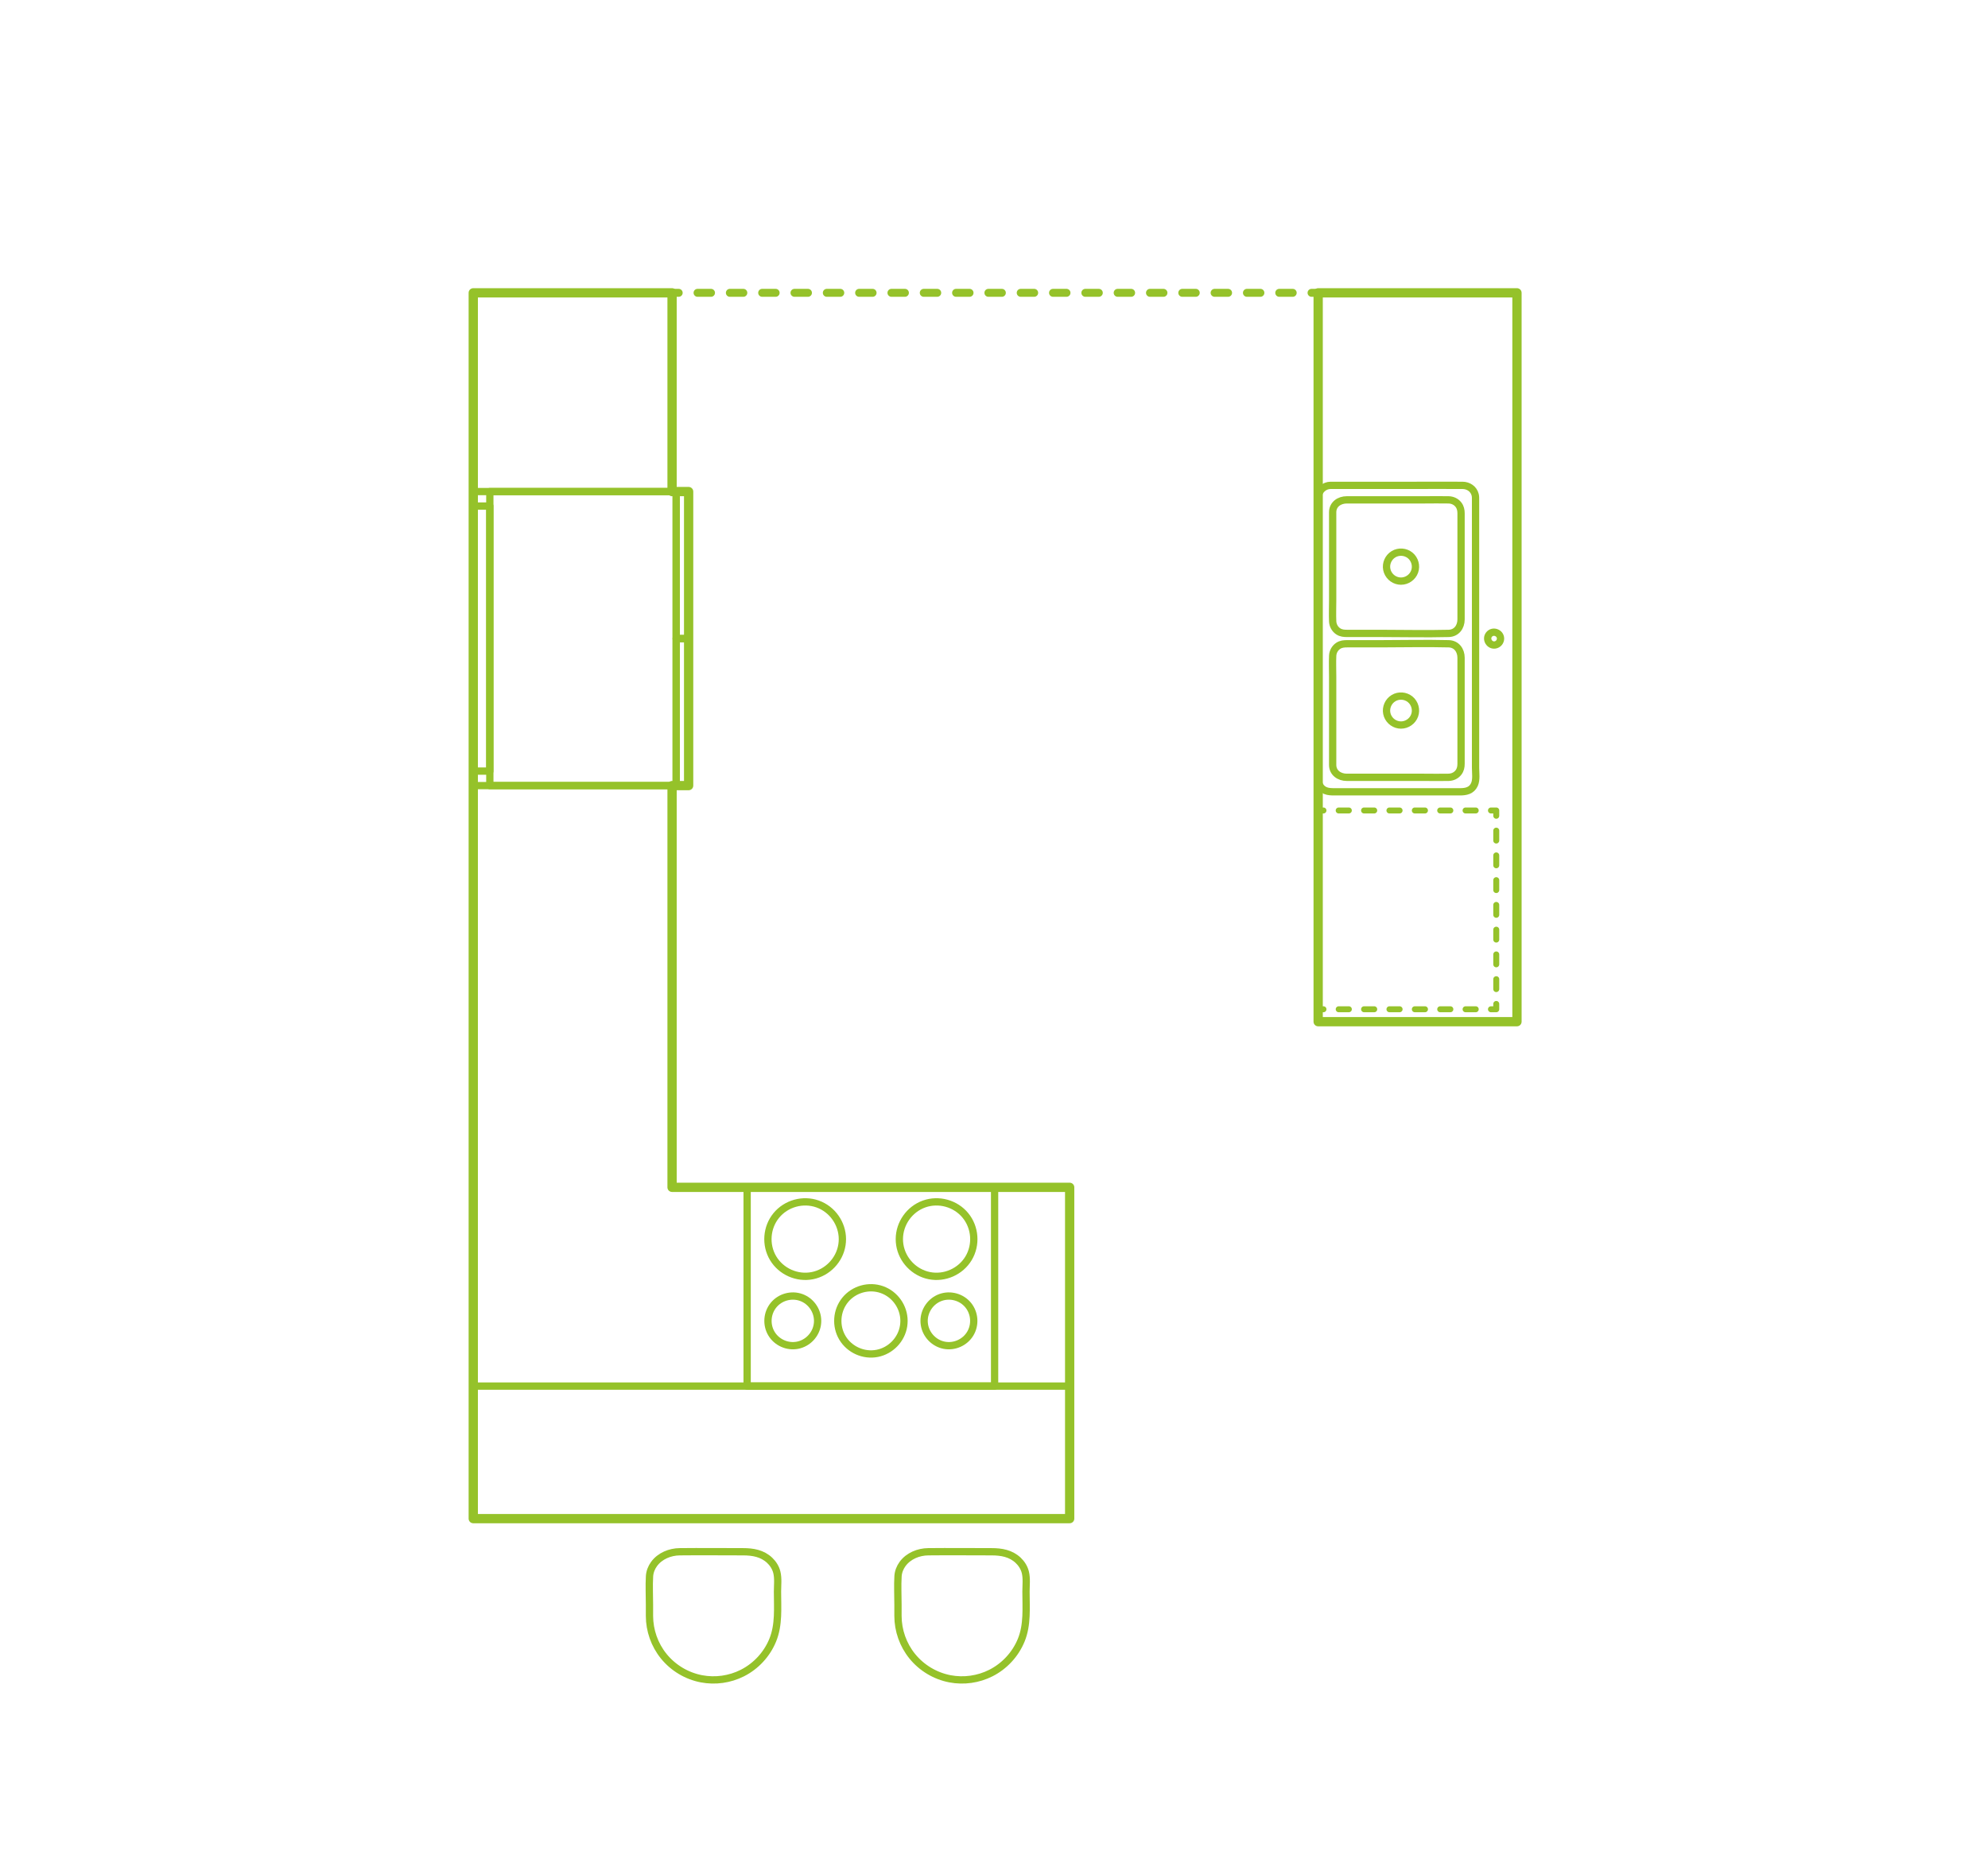 <svg xmlns:x="http://ns.adobe.com/Extensibility/1.0/" xmlns:i="http://ns.adobe.com/AdobeIllustrator/10.0/" xmlns:graph="http://ns.adobe.com/Graphs/1.0/" xmlns="http://www.w3.org/2000/svg" xmlns:xlink="http://www.w3.org/1999/xlink" xmlns:a="http://ns.adobe.com/AdobeSVGViewerExtensions/3.0/" version="1.1" x="0px" y="0px" viewBox="0 0 750 700" enable-background="new 0 0 750 700" xml:space="preserve">
<g id="FILL-BACKGROUND">
</g>
<g id="N-DIMENSIONS" display="none">
	<g id="MTEXT_113_" display="inline">
		<g>
			<g>
				<path fill="#95c22a" d="M174.164,598.838v-2.376h4.572v12.708h-2.664v-10.332H174.164z"/>
				<path fill="#95c22a" d="M180.734,602.708c0-4.296,1.62-6.444,4.86-6.444c1.716,0,2.952,0.576,3.708,1.728      c0.756,1.152,1.134,2.725,1.134,4.716c0,2.004-0.378,3.582-1.134,4.734s-1.992,1.728-3.708,1.728      C182.354,609.17,180.734,607.017,180.734,602.708z M187.934,602.708c0-1.296-0.159-2.295-0.477-2.997s-0.939-1.053-1.863-1.053      c-0.936,0-1.563,0.351-1.881,1.053c-0.318,0.702-0.477,1.701-0.477,2.997c0,1.308,0.159,2.313,0.477,3.015      c0.317,0.702,0.945,1.053,1.881,1.053c0.924,0,1.545-0.351,1.863-1.053C187.775,605.021,187.934,604.017,187.934,602.708z"/>
				<path fill="#95c22a" d="M196.736,607.262c0.84,0,1.446-0.369,1.818-1.107c0.372-0.738,0.534-1.893,0.486-3.465      c-0.192,0.576-0.567,1.035-1.125,1.377s-1.209,0.513-1.953,0.513c-1.224,0-2.187-0.369-2.889-1.107      c-0.702-0.738-1.053-1.785-1.053-3.141c0-0.828,0.168-1.569,0.504-2.223c0.336-0.654,0.837-1.167,1.503-1.539      c0.666-0.372,1.473-0.558,2.421-0.558c1.848,0,3.12,0.562,3.816,1.683c0.696,1.122,1.044,2.679,1.044,4.671      c0,2.268-0.351,3.99-1.053,5.166c-0.702,1.176-1.875,1.764-3.519,1.764c-0.876,0-1.629-0.174-2.259-0.522      s-1.116-0.819-1.458-1.413c-0.342-0.594-0.543-1.251-0.603-1.971h2.376C194.983,606.639,195.631,607.262,196.736,607.262z       M198.239,598.847c-0.39-0.438-0.963-0.657-1.719-0.657c-0.648,0-1.164,0.192-1.548,0.576c-0.384,0.384-0.576,0.918-0.576,1.602      c0,0.72,0.195,1.275,0.585,1.665c0.39,0.39,0.915,0.585,1.575,0.585c0.612,0,1.143-0.183,1.593-0.549      c0.45-0.366,0.675-0.885,0.675-1.557C198.824,599.84,198.628,599.286,198.239,598.847z"/>
				<path fill="#95c22a" d="M210.578,597.794c-0.3,0.264-0.45,0.726-0.45,1.386v0.018h2.016v2.142h-2.016v7.83h-2.538v-7.83h-1.278      v-2.142h1.278v-0.234c0-1.188,0.339-2.103,1.017-2.745c0.678-0.642,1.683-0.963,3.015-0.963c0.228,0,0.402,0.006,0.522,0.018      v2.196C211.399,597.422,210.877,597.531,210.578,597.794z"/>
				<path fill="#95c22a" d="M218.983,606.992v2.178h-1.332c-1.116,0-1.971-0.27-2.565-0.81c-0.594-0.54-0.891-1.44-0.891-2.7v-4.32      h-1.386v-2.142h1.386v-2.466h2.538v2.466h2.232v2.142h-2.232v4.356c0,0.48,0.096,0.816,0.288,1.008      c0.192,0.192,0.516,0.288,0.972,0.288H218.983z"/>
				<path fill="#95c22a" d="M223.595,597.919c0-0.329-0.079-0.588-0.236-0.777c-0.157-0.189-0.404-0.283-0.74-0.283      c-0.692,0-1.06,0.472-1.102,1.417h-1.438c0.042-0.874,0.308-1.537,0.798-1.988c0.489-0.451,1.108-0.677,1.857-0.677      c0.762,0,1.348,0.198,1.757,0.593c0.41,0.395,0.614,0.922,0.614,1.579c0,0.518-0.152,1.038-0.457,1.559s-0.691,1-1.16,1.438      c-0.469,0.438-0.962,0.813-1.479,1.128h3.243v1.207h-5.216v-1.102C222.409,600.368,223.595,599.003,223.595,597.919z"/>
				<path fill="#95c22a" d="M174.164,620.438v-2.376h4.572v12.708h-2.664v-10.332H174.164z"/>
				<path fill="#95c22a" d="M180.734,624.309c0-4.296,1.62-6.444,4.86-6.444c1.716,0,2.952,0.576,3.708,1.728      c0.756,1.152,1.134,2.725,1.134,4.716c0,2.004-0.378,3.582-1.134,4.734s-1.992,1.728-3.708,1.728      C182.354,630.771,180.734,628.617,180.734,624.309z M187.934,624.309c0-1.296-0.159-2.295-0.477-2.997s-0.939-1.053-1.863-1.053      c-0.936,0-1.563,0.351-1.881,1.053c-0.318,0.702-0.477,1.701-0.477,2.997c0,1.308,0.159,2.313,0.477,3.015      c0.317,0.702,0.945,1.053,1.881,1.053c0.924,0,1.545-0.351,1.863-1.053C187.775,626.622,187.934,625.617,187.934,624.309z"/>
				<path fill="#95c22a" d="M194.521,628.125v2.646h-2.736v-2.646H194.521z"/>
				<path fill="#95c22a" d="M195.277,620.438v-2.376h4.572v12.708h-2.664v-10.332H195.277z"/>
				<path fill="#95c22a" d="M221.638,621.779c0.702,0.75,1.053,1.815,1.053,3.195v5.796h-2.52v-5.508      c0-0.768-0.195-1.359-0.585-1.773c-0.39-0.414-0.927-0.621-1.611-0.621c-0.708,0-1.272,0.222-1.692,0.666      s-0.63,1.092-0.63,1.944v5.292h-2.52v-5.508c0-0.768-0.195-1.359-0.585-1.773c-0.39-0.414-0.927-0.621-1.611-0.621      c-0.708,0-1.272,0.222-1.692,0.666s-0.63,1.092-0.63,1.944v5.292h-2.538v-9.972h2.538v1.89c0.264-0.648,0.681-1.149,1.251-1.503      s1.233-0.531,1.989-0.531c0.804,0,1.503,0.192,2.097,0.576c0.594,0.384,1.041,0.936,1.341,1.656      c0.312-0.684,0.777-1.227,1.395-1.629c0.618-0.402,1.311-0.603,2.079-0.603C219.979,620.654,220.937,621.03,221.638,621.779z"/>
				<path fill="#95c22a" d="M227.717,619.519c0-0.329-0.079-0.588-0.236-0.777c-0.157-0.189-0.404-0.283-0.74-0.283      c-0.692,0-1.06,0.472-1.102,1.417h-1.438c0.042-0.874,0.308-1.537,0.798-1.988c0.489-0.451,1.108-0.677,1.857-0.677      c0.762,0,1.348,0.198,1.757,0.593c0.41,0.395,0.614,0.922,0.614,1.579c0,0.518-0.152,1.038-0.457,1.559s-0.691,1-1.16,1.438      c-0.469,0.438-0.962,0.813-1.479,1.128h3.243v1.207h-5.216v-1.102C226.531,621.968,227.717,620.604,227.717,619.519z"/>
			</g>
		</g>
	</g>
	<g display="inline">
		<g id="POLYLINE_905_">
			
				<line fill="none" stroke="#95c22a" stroke-width="2" stroke-linecap="round" stroke-linejoin="round" stroke-miterlimit="10" x1="572.809" y1="87.86" x2="433" y2="87.86"/>
		</g>
		<g id="LINE_54_">
			
				<line fill="none" stroke="#95c22a" stroke-width="2" stroke-linecap="round" stroke-linejoin="round" stroke-miterlimit="10" x1="322.327" y1="87.86" x2="178.267" y2="87.86"/>
		</g>
		<g id="POLYLINE_904_">
			
				<polyline fill="none" stroke="#95c22a" stroke-width="2" stroke-linecap="round" stroke-linejoin="round" stroke-miterlimit="10" points="     184.895,94.488 178.267,87.86 184.895,81.232    "/>
		</g>
		<g id="POLYLINE_903_">
			
				<polyline fill="none" stroke="#95c22a" stroke-width="2" stroke-linecap="round" stroke-linejoin="round" stroke-miterlimit="10" points="     566.182,81.232 572.809,87.86 566.182,94.488    "/>
		</g>
		<g id="MTEXT_102_">
			<g>
				<g>
					<path fill="#95c22a" d="M333.179,94.076c-0.072-0.078-0.108-0.177-0.108-0.297V83.627l-3.024,2.322       c-0.084,0.072-0.174,0.108-0.27,0.108c-0.108,0-0.21-0.061-0.306-0.181l-0.432-0.558c-0.06-0.084-0.09-0.168-0.09-0.252       c0-0.132,0.06-0.24,0.18-0.324l3.906-3.023c0.132-0.084,0.288-0.126,0.468-0.126h0.846c0.12,0,0.219,0.039,0.297,0.116       c0.078,0.078,0.117,0.178,0.117,0.298v11.771c0,0.12-0.039,0.219-0.117,0.297s-0.177,0.117-0.297,0.117h-0.882       C333.347,94.193,333.251,94.154,333.179,94.076z"/>
					<path fill="#95c22a" d="M338.444,93.015c-0.714-0.906-1.095-2.091-1.143-3.556l-0.018-1.548l0.018-1.602       c0.036-1.452,0.417-2.631,1.143-3.537s1.857-1.359,3.393-1.359c1.548,0,2.685,0.453,3.411,1.359       c0.726,0.906,1.107,2.085,1.143,3.537c0.012,0.336,0.018,0.87,0.018,1.602c0,0.708-0.006,1.225-0.018,1.548       c-0.048,1.465-0.429,2.649-1.143,3.556c-0.714,0.906-1.851,1.358-3.411,1.358C340.289,94.373,339.158,93.921,338.444,93.015z        M343.925,91.961c0.468-0.611,0.714-1.476,0.738-2.592c0.012-0.348,0.018-0.846,0.018-1.494c0-0.659-0.006-1.151-0.018-1.476       c-0.024-1.104-0.273-1.965-0.747-2.583c-0.474-0.618-1.167-0.927-2.079-0.927c-0.912,0-1.602,0.309-2.07,0.927       c-0.468,0.618-0.714,1.479-0.738,2.583l-0.018,1.476l0.018,1.494c0.024,1.116,0.27,1.98,0.738,2.592       c0.468,0.612,1.158,0.918,2.07,0.918C342.761,92.879,343.457,92.573,343.925,91.961z"/>
					<path fill="#95c22a" d="M348.641,84.734c-0.048-0.065-0.066-0.159-0.054-0.279l0.396-2.52c0.048-0.348,0.216-0.522,0.504-0.522       h1.152c0.083,0,0.153,0.03,0.207,0.09c0.054,0.061,0.081,0.133,0.081,0.217c0,0.12-0.018,0.216-0.054,0.288l-0.936,2.43       c-0.06,0.132-0.126,0.231-0.198,0.297c-0.072,0.066-0.18,0.099-0.324,0.099h-0.558       C348.761,84.833,348.689,84.801,348.641,84.734z"/>
					<path fill="#95c22a" d="M354.662,93.788c-0.702-0.39-1.236-0.915-1.602-1.575c-0.366-0.659-0.549-1.379-0.549-2.159       c0-1.032,0.414-2.136,1.242-3.312l3.438-4.788c0.012-0.012,0.045-0.054,0.099-0.126c0.054-0.072,0.123-0.129,0.207-0.171       c0.083-0.042,0.18-0.062,0.288-0.062h0.882c0.108,0,0.195,0.039,0.261,0.116c0.066,0.078,0.099,0.172,0.099,0.279       c0,0.061-0.03,0.139-0.09,0.234l-2.628,3.672c0.312-0.072,0.66-0.108,1.044-0.108c0.875,0,1.647,0.195,2.313,0.585       c0.666,0.391,1.182,0.906,1.548,1.548c0.366,0.643,0.549,1.348,0.549,2.115c0,0.769-0.183,1.485-0.549,2.151       c-0.366,0.666-0.897,1.197-1.593,1.593c-0.696,0.396-1.519,0.594-2.466,0.594C356.194,94.373,355.363,94.179,354.662,93.788z        M358.594,92.556c0.444-0.216,0.798-0.537,1.062-0.963s0.396-0.939,0.396-1.539c0-0.588-0.135-1.096-0.405-1.521       s-0.627-0.75-1.071-0.972c-0.444-0.222-0.924-0.333-1.44-0.333s-0.996,0.111-1.44,0.333s-0.798,0.546-1.062,0.972       s-0.396,0.934-0.396,1.521c0,0.6,0.132,1.113,0.396,1.539s0.618,0.747,1.062,0.963s0.924,0.323,1.44,0.323       C357.665,92.879,358.15,92.771,358.594,92.556z"/>
					<path fill="#95c22a" d="M363.517,84.726c-0.054-0.072-0.069-0.162-0.045-0.271l0.396-2.52c0.048-0.348,0.216-0.522,0.504-0.522       h1.152c0.083,0,0.153,0.03,0.207,0.09c0.054,0.061,0.081,0.133,0.081,0.217c0,0.12-0.018,0.216-0.054,0.288l-0.936,2.43       c-0.06,0.132-0.126,0.231-0.198,0.297c-0.072,0.066-0.18,0.099-0.324,0.099h-0.558       C363.646,84.833,363.571,84.797,363.517,84.726z M366.343,84.726c-0.054-0.072-0.069-0.162-0.045-0.271l0.396-2.52       c0.048-0.348,0.216-0.522,0.504-0.522h1.152c0.084,0,0.153,0.03,0.207,0.09c0.054,0.061,0.081,0.133,0.081,0.217       c0,0.12-0.018,0.216-0.054,0.288l-0.936,2.43c-0.061,0.132-0.126,0.231-0.198,0.297c-0.072,0.066-0.18,0.099-0.324,0.099       h-0.558C366.472,84.833,366.397,84.797,366.343,84.726z"/>
					<path fill="#95c22a" d="M375.226,97.82c-0.072-0.078-0.108-0.177-0.108-0.297V78.479c0-0.12,0.036-0.219,0.108-0.297       s0.168-0.117,0.288-0.117h0.666c0.12,0,0.219,0.039,0.297,0.117s0.117,0.177,0.117,0.297v19.044       c0,0.12-0.039,0.219-0.117,0.297s-0.177,0.117-0.297,0.117h-0.666C375.394,97.938,375.298,97.898,375.226,97.82z"/>
					<path fill="#95c22a" d="M385.251,93.914c-0.684-0.306-1.203-0.704-1.557-1.196s-0.543-1.002-0.567-1.53       c0-0.108,0.036-0.195,0.108-0.261c0.072-0.066,0.162-0.1,0.27-0.1h0.81c0.132,0,0.24,0.027,0.324,0.081       c0.083,0.054,0.15,0.159,0.198,0.315c0.156,0.611,0.495,1.044,1.017,1.296s1.137,0.378,1.845,0.378       c0.864,0,1.551-0.207,2.061-0.621c0.51-0.414,0.765-1.005,0.765-1.773c0-1.464-0.894-2.195-2.682-2.195h-1.692       c-0.12,0-0.219-0.039-0.297-0.117s-0.117-0.177-0.117-0.297v-0.468c0-0.181,0.066-0.336,0.198-0.469l3.51-3.888h-5.328       c-0.12,0-0.219-0.036-0.297-0.108c-0.078-0.071-0.117-0.168-0.117-0.287v-0.648c0-0.132,0.039-0.237,0.117-0.315       c0.078-0.077,0.177-0.116,0.297-0.116h7.128c0.132,0,0.237,0.039,0.315,0.116c0.078,0.078,0.117,0.184,0.117,0.315v0.594       c0,0.133-0.061,0.271-0.18,0.414l-3.51,3.942h0.288c1.224,0.036,2.193,0.354,2.907,0.954c0.714,0.6,1.071,1.476,1.071,2.628       c0,0.792-0.195,1.473-0.585,2.043c-0.39,0.57-0.933,1.008-1.629,1.313c-0.696,0.307-1.482,0.459-2.358,0.459       C386.746,94.373,385.936,94.221,385.251,93.914z"/>
					<path fill="#95c22a" d="M394.458,94.076c-0.078-0.078-0.117-0.177-0.117-0.297v-1.242c0-0.119,0.039-0.222,0.117-0.306       s0.177-0.126,0.297-0.126h1.242c0.12,0,0.219,0.042,0.297,0.126s0.117,0.187,0.117,0.306v1.242c0,0.12-0.039,0.219-0.117,0.297       s-0.177,0.117-0.297,0.117h-1.242C394.635,94.193,394.536,94.154,394.458,94.076z"/>
					<path fill="#95c22a" d="M398.616,94.076c-0.078-0.078-0.117-0.177-0.117-0.297v-0.54c0-0.275,0.15-0.54,0.45-0.792l3.924-3.906       c0.888-0.756,1.5-1.374,1.836-1.854s0.504-0.99,0.504-1.53c0-0.708-0.198-1.263-0.594-1.665       c-0.396-0.401-0.972-0.603-1.728-0.603c-0.72,0-1.29,0.21-1.71,0.63s-0.678,0.984-0.774,1.691       c-0.024,0.133-0.084,0.234-0.18,0.307s-0.192,0.107-0.288,0.107h-0.864c-0.108,0-0.198-0.035-0.27-0.107       s-0.108-0.156-0.108-0.252c0.024-0.636,0.195-1.251,0.513-1.846c0.318-0.594,0.789-1.079,1.413-1.458       c0.624-0.378,1.38-0.566,2.268-0.566c1.344,0,2.355,0.351,3.033,1.053c0.678,0.702,1.017,1.593,1.017,2.673       c0,0.756-0.183,1.438-0.549,2.043c-0.366,0.606-0.939,1.245-1.719,1.917l-3.546,3.601h5.67c0.132,0,0.234,0.036,0.306,0.107       c0.072,0.072,0.108,0.175,0.108,0.307v0.684c0,0.12-0.04,0.219-0.117,0.297c-0.078,0.078-0.177,0.117-0.297,0.117h-7.884       C398.793,94.193,398.694,94.154,398.616,94.076z"/>
					<path fill="#95c22a" d="M414.024,94.076c-0.078-0.078-0.117-0.177-0.117-0.297v-8.532c0-0.119,0.039-0.219,0.117-0.297       s0.177-0.117,0.297-0.117h0.756c0.12,0,0.216,0.039,0.288,0.117c0.072,0.078,0.108,0.178,0.108,0.297v0.612       c0.648-0.804,1.524-1.206,2.628-1.206c1.32,0,2.256,0.552,2.808,1.656c0.288-0.504,0.699-0.906,1.233-1.206       c0.534-0.3,1.131-0.45,1.791-0.45c0.984,0,1.788,0.336,2.412,1.008c0.624,0.673,0.936,1.645,0.936,2.916v5.202       c0,0.12-0.039,0.219-0.117,0.297s-0.177,0.117-0.297,0.117h-0.774c-0.12,0-0.219-0.039-0.297-0.117s-0.117-0.177-0.117-0.297       v-5.04c0-0.96-0.198-1.646-0.594-2.061s-0.918-0.621-1.566-0.621c-0.576,0-1.071,0.213-1.485,0.639s-0.621,1.107-0.621,2.043       v5.04c0,0.12-0.039,0.219-0.117,0.297s-0.177,0.117-0.297,0.117h-0.792c-0.12,0-0.219-0.039-0.297-0.117       c-0.078-0.078-0.117-0.177-0.117-0.297v-5.04c0-0.947-0.207-1.632-0.621-2.052c-0.414-0.42-0.927-0.63-1.539-0.63       c-0.576,0-1.071,0.21-1.485,0.63s-0.621,1.098-0.621,2.034v5.058c0,0.12-0.04,0.219-0.117,0.297       c-0.078,0.078-0.177,0.117-0.297,0.117h-0.792C414.201,94.193,414.102,94.154,414.024,94.076z"/>
				</g>
			</g>
		</g>
	</g>
	<g display="inline">
		<g id="POLYLINE_902_">
			
				<line fill="none" stroke="#95c22a" stroke-width="2" stroke-linecap="round" stroke-linejoin="round" stroke-miterlimit="10" x1="488.884" y1="390.945" x2="473.216" y2="401.376"/>
		</g>
		<g id="LINE_53_">
			
				<line fill="none" stroke="#95c22a" stroke-width="2" stroke-linecap="round" stroke-linejoin="round" stroke-miterlimit="10" x1="431.044" y1="429.057" x2="416.267" y2="438.86"/>
		</g>
		<g id="POLYLINE_901_">
			
				<polyline fill="none" stroke="#95c22a" stroke-width="2" stroke-linecap="round" stroke-linejoin="round" stroke-miterlimit="10" points="     425.454,440.719 416.267,438.86 418.127,429.673    "/>
		</g>
		<g id="POLYLINE_900_">
			
				<polyline fill="none" stroke="#95c22a" stroke-width="2" stroke-linecap="round" stroke-linejoin="round" stroke-miterlimit="10" points="     479.697,389.086 488.884,390.945 487.025,400.132    "/>
		</g>
		<g id="MTEXT_66_">
			<g>
				<g>
					<g>
						<path fill="#95c22a" d="M439.31,422.945c-0.608-0.271-1.07-0.626-1.384-1.063s-0.482-0.891-0.504-1.36        c0-0.096,0.032-0.174,0.096-0.232s0.144-0.088,0.24-0.088h0.72c0.117,0,0.213,0.024,0.288,0.072        c0.074,0.048,0.133,0.142,0.176,0.28c0.139,0.544,0.44,0.928,0.904,1.151c0.464,0.225,1.011,0.336,1.64,0.336        c0.768,0,1.378-0.184,1.832-0.552c0.453-0.368,0.68-0.894,0.68-1.576c0-1.301-0.795-1.952-2.384-1.952h-1.504        c-0.107,0-0.195-0.034-0.264-0.104s-0.104-0.157-0.104-0.264v-0.416c0-0.16,0.059-0.299,0.176-0.416l3.12-3.456h-4.736        c-0.106,0-0.195-0.032-0.264-0.097c-0.07-0.063-0.104-0.148-0.104-0.256v-0.576c0-0.117,0.034-0.21,0.104-0.279        c0.069-0.069,0.157-0.104,0.264-0.104h6.336c0.118,0,0.21,0.035,0.28,0.104c0.069,0.069,0.104,0.162,0.104,0.279v0.528        c0,0.117-0.054,0.24-0.16,0.368l-3.12,3.504h0.256c1.088,0.032,1.949,0.314,2.584,0.848c0.634,0.534,0.952,1.312,0.952,2.336        c0,0.704-0.173,1.31-0.52,1.816s-0.829,0.896-1.448,1.168c-0.619,0.272-1.317,0.408-2.096,0.408        C440.638,423.354,439.918,423.218,439.31,422.945z"/>
						<path fill="#95c22a" d="M447.278,414.785c-0.043-0.059-0.059-0.141-0.048-0.248l0.352-2.24        c0.042-0.309,0.192-0.464,0.448-0.464h1.024c0.075,0,0.136,0.027,0.184,0.08c0.048,0.054,0.072,0.118,0.072,0.192        c0,0.106-0.016,0.191-0.048,0.256l-0.832,2.16c-0.053,0.117-0.112,0.205-0.176,0.264s-0.16,0.088-0.288,0.088h-0.496        C447.384,414.873,447.32,414.844,447.278,414.785z"/>
						<path fill="#95c22a" d="M455.165,426.417c-0.064-0.069-0.096-0.157-0.096-0.264v-16.928c0-0.106,0.032-0.194,0.096-0.265        c0.064-0.068,0.149-0.104,0.256-0.104h0.592c0.106,0,0.194,0.035,0.264,0.104c0.069,0.07,0.104,0.158,0.104,0.265v16.928        c0,0.106-0.035,0.194-0.104,0.264c-0.07,0.069-0.158,0.104-0.264,0.104h-0.592        C455.314,426.521,455.229,426.486,455.165,426.417z"/>
						<path fill="#95c22a" d="M462.693,423.09c-0.069-0.069-0.104-0.158-0.104-0.265v-1.104c0-0.106,0.035-0.197,0.104-0.272        c0.069-0.074,0.157-0.112,0.264-0.112h1.104c0.106,0,0.194,0.038,0.264,0.112c0.069,0.075,0.104,0.166,0.104,0.272v1.104        c0,0.106-0.035,0.195-0.104,0.265c-0.07,0.069-0.158,0.104-0.264,0.104h-1.104C462.85,423.193,462.762,423.159,462.693,423.09        z"/>
						<path fill="#95c22a" d="M467.653,423.09c-0.059-0.069-0.088-0.152-0.088-0.248c0-0.075,0.021-0.145,0.064-0.208l2.464-3.425        c-0.256,0.064-0.555,0.097-0.896,0.097c-0.768-0.011-1.44-0.189-2.016-0.536c-0.576-0.347-1.016-0.8-1.32-1.36        c-0.304-0.56-0.456-1.16-0.456-1.8s0.152-1.248,0.456-1.824c0.304-0.576,0.757-1.045,1.36-1.408        c0.603-0.362,1.331-0.544,2.184-0.544c0.853,0,1.584,0.177,2.192,0.528s1.066,0.813,1.376,1.384        c0.31,0.571,0.464,1.182,0.464,1.832c0,0.587-0.104,1.104-0.312,1.552c-0.208,0.448-0.483,0.912-0.824,1.393l-3.104,4.352        c-0.075,0.097-0.147,0.174-0.216,0.232c-0.07,0.059-0.168,0.088-0.296,0.088h-0.8        C467.789,423.193,467.712,423.159,467.653,423.09z M470.669,417.737c0.384-0.202,0.688-0.488,0.912-0.855        c0.224-0.368,0.336-0.792,0.336-1.272c0-0.49-0.112-0.923-0.336-1.296c-0.224-0.373-0.528-0.661-0.912-0.864        c-0.384-0.202-0.806-0.304-1.264-0.304c-0.448,0-0.861,0.102-1.24,0.304c-0.378,0.203-0.68,0.491-0.904,0.864        s-0.336,0.806-0.336,1.296c0,0.48,0.112,0.904,0.336,1.272c0.224,0.367,0.522,0.653,0.896,0.855        c0.373,0.203,0.789,0.304,1.248,0.304C469.864,418.041,470.285,417.94,470.669,417.737z"/>
						<path fill="#95c22a" d="M478.397,423.09c-0.064-0.069-0.096-0.158-0.096-0.265v-9.023l-2.688,2.063        c-0.075,0.064-0.155,0.096-0.24,0.096c-0.096,0-0.187-0.053-0.272-0.159l-0.384-0.496c-0.054-0.075-0.08-0.149-0.08-0.225        c0-0.117,0.053-0.213,0.16-0.288l3.472-2.688c0.117-0.074,0.256-0.112,0.416-0.112h0.752c0.106,0,0.194,0.035,0.264,0.104        s0.104,0.157,0.104,0.264v10.464c0,0.106-0.035,0.195-0.104,0.265s-0.157,0.104-0.264,0.104h-0.784        C478.546,423.193,478.461,423.159,478.397,423.09z"/>
						<path fill="#95c22a" d="M486.277,423.09c-0.07-0.069-0.104-0.158-0.104-0.265v-7.584c0-0.106,0.034-0.194,0.104-0.264        c0.069-0.069,0.157-0.104,0.264-0.104h0.672c0.106,0,0.192,0.035,0.256,0.104s0.096,0.157,0.096,0.264v0.544        c0.576-0.714,1.354-1.072,2.336-1.072c1.173,0,2.005,0.491,2.496,1.473c0.256-0.448,0.622-0.806,1.096-1.072        s1.005-0.4,1.592-0.4c0.875,0,1.589,0.299,2.144,0.896s0.832,1.462,0.832,2.592v4.624c0,0.106-0.035,0.195-0.104,0.265        s-0.157,0.104-0.264,0.104h-0.688c-0.107,0-0.195-0.034-0.264-0.104s-0.104-0.158-0.104-0.265v-4.479        c0-0.854-0.176-1.464-0.528-1.832c-0.352-0.368-0.816-0.553-1.392-0.553c-0.512,0-0.952,0.189-1.32,0.568        c-0.368,0.379-0.552,0.984-0.552,1.816v4.479c0,0.106-0.035,0.195-0.104,0.265s-0.158,0.104-0.264,0.104h-0.704        c-0.106,0-0.194-0.034-0.264-0.104c-0.07-0.069-0.104-0.158-0.104-0.265v-4.479c0-0.843-0.184-1.451-0.552-1.824        c-0.368-0.373-0.824-0.561-1.368-0.561c-0.512,0-0.952,0.188-1.32,0.561c-0.368,0.373-0.552,0.976-0.552,1.808v4.496        c0,0.106-0.035,0.195-0.104,0.265c-0.07,0.069-0.158,0.104-0.264,0.104h-0.704        C486.434,423.193,486.346,423.159,486.277,423.09z"/>
						<path fill="#95c22a" d="M438.038,439.89c-0.07-0.069-0.104-0.158-0.104-0.265v-7.584c0-0.106,0.034-0.194,0.104-0.264        c0.069-0.069,0.157-0.104,0.264-0.104h0.672c0.106,0,0.192,0.035,0.256,0.104s0.096,0.157,0.096,0.264v0.544        c0.576-0.714,1.354-1.072,2.336-1.072c1.173,0,2.005,0.491,2.496,1.473c0.256-0.448,0.622-0.806,1.096-1.072        s1.005-0.4,1.592-0.4c0.875,0,1.589,0.299,2.144,0.896s0.832,1.462,0.832,2.592v4.624c0,0.106-0.035,0.195-0.104,0.265        s-0.157,0.104-0.264,0.104h-0.688c-0.107,0-0.195-0.034-0.264-0.104s-0.104-0.158-0.104-0.265v-4.479        c0-0.854-0.176-1.464-0.528-1.832c-0.352-0.368-0.816-0.553-1.392-0.553c-0.512,0-0.952,0.189-1.32,0.568        c-0.368,0.379-0.552,0.984-0.552,1.816v4.479c0,0.106-0.035,0.195-0.104,0.265s-0.158,0.104-0.264,0.104h-0.704        c-0.106,0-0.194-0.034-0.264-0.104c-0.07-0.069-0.104-0.158-0.104-0.265v-4.479c0-0.843-0.184-1.451-0.552-1.824        c-0.368-0.373-0.824-0.561-1.368-0.561c-0.512,0-0.952,0.188-1.32,0.561c-0.368,0.373-0.552,0.976-0.552,1.808v4.496        c0,0.106-0.035,0.195-0.104,0.265c-0.07,0.069-0.158,0.104-0.264,0.104h-0.704        C438.195,439.993,438.107,439.959,438.038,439.89z"/>
						<path fill="#95c22a" d="M452.117,430.001c-0.069-0.069-0.104-0.157-0.104-0.264v-0.832c0-0.106,0.035-0.197,0.104-0.272        c0.069-0.074,0.157-0.111,0.264-0.111h0.944c0.107,0,0.197,0.037,0.272,0.111c0.075,0.075,0.112,0.166,0.112,0.272v0.832        c0,0.106-0.038,0.194-0.112,0.264s-0.165,0.104-0.272,0.104h-0.944C452.274,430.105,452.187,430.07,452.117,430.001z         M452.246,439.89c-0.07-0.069-0.104-0.158-0.104-0.265v-7.584c0-0.106,0.034-0.194,0.104-0.264        c0.069-0.069,0.157-0.104,0.264-0.104h0.704c0.106,0,0.194,0.035,0.264,0.104c0.069,0.069,0.104,0.157,0.104,0.264v7.584        c0,0.106-0.035,0.195-0.104,0.265c-0.07,0.069-0.158,0.104-0.264,0.104h-0.704        C452.403,439.993,452.314,439.959,452.246,439.89z"/>
						<path fill="#95c22a" d="M456.085,439.89c-0.07-0.069-0.104-0.158-0.104-0.265v-7.584c0-0.106,0.034-0.194,0.104-0.264        c0.069-0.069,0.157-0.104,0.264-0.104h0.688c0.117,0,0.208,0.032,0.272,0.097c0.064,0.063,0.096,0.154,0.096,0.271v0.704        c0.32-0.395,0.69-0.698,1.112-0.912c0.421-0.213,0.947-0.32,1.576-0.32c1.024,0,1.818,0.328,2.384,0.984        s0.848,1.522,0.848,2.6v4.528c0,0.106-0.035,0.195-0.104,0.265s-0.157,0.104-0.264,0.104h-0.736        c-0.107,0-0.195-0.034-0.264-0.104s-0.104-0.158-0.104-0.265v-4.432c0-0.769-0.187-1.365-0.56-1.792        c-0.374-0.427-0.907-0.641-1.6-0.641c-0.683,0-1.227,0.217-1.632,0.648s-0.608,1.026-0.608,1.784v4.432        c0,0.106-0.035,0.195-0.104,0.265s-0.157,0.104-0.264,0.104h-0.736C456.243,439.993,456.154,439.959,456.085,439.89z"/>
						<path fill="#95c22a" d="M465.621,430.001c-0.069-0.069-0.104-0.157-0.104-0.264v-0.832c0-0.106,0.035-0.197,0.104-0.272        c0.069-0.074,0.157-0.111,0.264-0.111h0.944c0.107,0,0.197,0.037,0.272,0.111c0.075,0.075,0.112,0.166,0.112,0.272v0.832        c0,0.106-0.038,0.194-0.112,0.264s-0.165,0.104-0.272,0.104h-0.944C465.778,430.105,465.69,430.07,465.621,430.001z         M465.75,439.89c-0.07-0.069-0.104-0.158-0.104-0.265v-7.584c0-0.106,0.034-0.194,0.104-0.264        c0.069-0.069,0.157-0.104,0.264-0.104h0.704c0.106,0,0.194,0.035,0.264,0.104c0.069,0.069,0.104,0.157,0.104,0.264v7.584        c0,0.106-0.035,0.195-0.104,0.265c-0.07,0.069-0.158,0.104-0.264,0.104h-0.704C465.907,439.993,465.818,439.959,465.75,439.89        z"/>
						<path fill="#95c22a" d="M469.589,439.89c-0.07-0.069-0.104-0.158-0.104-0.265v-7.584c0-0.106,0.034-0.194,0.104-0.264        c0.069-0.069,0.157-0.104,0.264-0.104h0.672c0.106,0,0.192,0.035,0.256,0.104s0.096,0.157,0.096,0.264v0.544        c0.576-0.714,1.354-1.072,2.336-1.072c1.173,0,2.005,0.491,2.496,1.473c0.256-0.448,0.622-0.806,1.096-1.072        s1.005-0.4,1.592-0.4c0.875,0,1.589,0.299,2.144,0.896s0.832,1.462,0.832,2.592v4.624c0,0.106-0.035,0.195-0.104,0.265        s-0.157,0.104-0.264,0.104h-0.688c-0.107,0-0.195-0.034-0.264-0.104s-0.104-0.158-0.104-0.265v-4.479        c0-0.854-0.176-1.464-0.528-1.832c-0.352-0.368-0.816-0.553-1.392-0.553c-0.512,0-0.952,0.189-1.32,0.568        c-0.368,0.379-0.552,0.984-0.552,1.816v4.479c0,0.106-0.035,0.195-0.104,0.265s-0.158,0.104-0.264,0.104h-0.704        c-0.106,0-0.194-0.034-0.264-0.104c-0.07-0.069-0.104-0.158-0.104-0.265v-4.479c0-0.843-0.184-1.451-0.552-1.824        c-0.368-0.373-0.824-0.561-1.368-0.561c-0.512,0-0.952,0.188-1.32,0.561c-0.368,0.373-0.552,0.976-0.552,1.808v4.496        c0,0.106-0.035,0.195-0.104,0.265c-0.07,0.069-0.158,0.104-0.264,0.104h-0.704        C469.747,439.993,469.658,439.959,469.589,439.89z"/>
						<path fill="#95c22a" d="M484.445,439.169c-0.555-0.656-0.832-1.527-0.832-2.616v-4.512c0-0.106,0.034-0.194,0.104-0.264        c0.069-0.069,0.157-0.104,0.264-0.104h0.736c0.106,0,0.194,0.035,0.264,0.104s0.104,0.157,0.104,0.264v4.433        c0,1.621,0.704,2.432,2.112,2.432c0.683,0,1.224-0.216,1.624-0.648c0.4-0.432,0.6-1.026,0.6-1.783v-4.433        c0-0.106,0.034-0.194,0.104-0.264c0.069-0.069,0.157-0.104,0.264-0.104h0.736c0.106,0,0.194,0.035,0.264,0.104        s0.104,0.157,0.104,0.264v7.584c0,0.106-0.035,0.195-0.104,0.265s-0.157,0.104-0.264,0.104h-0.688        c-0.107,0-0.195-0.034-0.264-0.104s-0.104-0.158-0.104-0.265v-0.72c-0.31,0.416-0.672,0.728-1.088,0.936        s-0.944,0.312-1.584,0.312C485.784,440.153,485,439.825,484.445,439.169z"/>
						<path fill="#95c22a" d="M493.397,439.89c-0.07-0.069-0.104-0.158-0.104-0.265v-7.584c0-0.106,0.034-0.194,0.104-0.264        c0.069-0.069,0.157-0.104,0.264-0.104h0.672c0.106,0,0.192,0.035,0.256,0.104s0.096,0.157,0.096,0.264v0.544        c0.576-0.714,1.354-1.072,2.336-1.072c1.173,0,2.005,0.491,2.496,1.473c0.256-0.448,0.622-0.806,1.096-1.072        s1.005-0.4,1.592-0.4c0.875,0,1.589,0.299,2.144,0.896s0.832,1.462,0.832,2.592v4.624c0,0.106-0.035,0.195-0.104,0.265        s-0.157,0.104-0.264,0.104h-0.688c-0.107,0-0.195-0.034-0.264-0.104s-0.104-0.158-0.104-0.265v-4.479        c0-0.854-0.176-1.464-0.528-1.832c-0.352-0.368-0.816-0.553-1.392-0.553c-0.512,0-0.952,0.189-1.32,0.568        c-0.368,0.379-0.552,0.984-0.552,1.816v4.479c0,0.106-0.035,0.195-0.104,0.265s-0.158,0.104-0.264,0.104h-0.704        c-0.106,0-0.194-0.034-0.264-0.104c-0.07-0.069-0.104-0.158-0.104-0.265v-4.479c0-0.843-0.184-1.451-0.552-1.824        c-0.368-0.373-0.824-0.561-1.368-0.561c-0.512,0-0.952,0.188-1.32,0.561c-0.368,0.373-0.552,0.976-0.552,1.808v4.496        c0,0.106-0.035,0.195-0.104,0.265c-0.07,0.069-0.158,0.104-0.264,0.104h-0.704        C493.554,439.993,493.466,439.959,493.397,439.89z"/>
					</g>
				</g>
			</g>
		</g>
	</g>
	<g display="inline">
		<g id="POLYLINE_899_">
			
				<line fill="none" stroke="#95c22a" stroke-width="2" stroke-linecap="round" stroke-linejoin="round" stroke-miterlimit="10" x1="154.744" y1="571.562" x2="154.744" y2="346.185"/>
		</g>
		<g id="LINE_52_">
			
				<line fill="none" stroke="#95c22a" stroke-width="2" stroke-linecap="round" stroke-linejoin="round" stroke-miterlimit="10" x1="154.744" y1="296.219" x2="154.744" y2="110.877"/>
		</g>
		<g id="POLYLINE_898_">
			
				<polyline fill="none" stroke="#95c22a" stroke-width="2" stroke-linecap="round" stroke-linejoin="round" stroke-miterlimit="10" points="     148.116,117.506 154.744,110.877 161.372,117.506    "/>
		</g>
		<g id="POLYLINE_897_">
			
				<polyline fill="none" stroke="#95c22a" stroke-width="2" stroke-linecap="round" stroke-linejoin="round" stroke-miterlimit="10" points="     161.372,564.935 154.744,571.562 148.116,564.935    "/>
		</g>
		<g id="MTEXT_65_">
			<g>
				<g>
					<g>
						<path fill="#95c22a" d="M128.141,317.822c-0.072-0.078-0.108-0.177-0.108-0.297v-10.152l-3.024,2.322        c-0.084,0.072-0.174,0.108-0.27,0.108c-0.108,0-0.21-0.061-0.306-0.181l-0.432-0.558c-0.06-0.084-0.09-0.168-0.09-0.252        c0-0.132,0.06-0.24,0.18-0.324l3.906-3.023c0.132-0.084,0.288-0.126,0.468-0.126h0.846c0.12,0,0.219,0.039,0.297,0.116        c0.078,0.078,0.117,0.178,0.117,0.298v11.771c0,0.12-0.039,0.219-0.117,0.297s-0.177,0.117-0.297,0.117h-0.882        C128.309,317.939,128.213,317.9,128.141,317.822z"/>
						<path fill="#95c22a" d="M132.11,317.822c-0.078-0.078-0.117-0.177-0.117-0.297v-0.54c0-0.275,0.15-0.54,0.45-0.792        l3.924-3.906c0.888-0.756,1.5-1.374,1.836-1.854s0.504-0.99,0.504-1.53c0-0.708-0.198-1.263-0.594-1.665        c-0.396-0.401-0.972-0.603-1.728-0.603c-0.72,0-1.29,0.21-1.71,0.63s-0.678,0.984-0.774,1.691        c-0.024,0.133-0.084,0.234-0.18,0.307s-0.192,0.107-0.288,0.107h-0.864c-0.108,0-0.198-0.035-0.27-0.107        s-0.108-0.156-0.108-0.252c0.024-0.636,0.195-1.251,0.513-1.846c0.318-0.594,0.789-1.079,1.413-1.458        c0.624-0.378,1.38-0.566,2.268-0.566c1.344,0,2.355,0.351,3.033,1.053c0.678,0.702,1.017,1.593,1.017,2.673        c0,0.756-0.183,1.438-0.549,2.043c-0.366,0.606-0.939,1.245-1.719,1.917l-3.546,3.601h5.67c0.132,0,0.234,0.036,0.306,0.107        c0.072,0.072,0.108,0.175,0.108,0.307v0.684c0,0.12-0.04,0.219-0.117,0.297c-0.078,0.078-0.177,0.117-0.297,0.117h-7.884        C132.287,317.939,132.188,317.9,132.11,317.822z"/>
						<path fill="#95c22a" d="M142.721,308.48c-0.048-0.065-0.066-0.159-0.054-0.279l0.396-2.52        c0.048-0.348,0.216-0.522,0.504-0.522h1.152c0.083,0,0.153,0.03,0.207,0.09c0.054,0.061,0.081,0.133,0.081,0.217        c0,0.12-0.018,0.216-0.054,0.288l-0.936,2.43c-0.06,0.132-0.126,0.231-0.198,0.297c-0.072,0.066-0.18,0.099-0.324,0.099        h-0.558C142.84,308.579,142.769,308.547,142.721,308.48z"/>
						<path fill="#95c22a" d="M152.647,317.822c-0.078-0.078-0.117-0.177-0.117-0.297v-2.628h-5.85c-0.12,0-0.219-0.039-0.297-0.117        s-0.117-0.177-0.117-0.297v-0.666c0-0.168,0.066-0.348,0.198-0.54l5.418-7.632c0.06-0.096,0.15-0.171,0.27-0.225        c0.12-0.055,0.252-0.081,0.396-0.081h1.224c0.132,0,0.234,0.035,0.306,0.107c0.072,0.072,0.108,0.174,0.108,0.307v7.632h1.638        c0.12,0,0.219,0.039,0.297,0.117c0.078,0.078,0.117,0.177,0.117,0.297v0.684c0,0.12-0.039,0.219-0.117,0.297        c-0.078,0.078-0.177,0.117-0.297,0.117h-1.638v2.628c0,0.12-0.039,0.219-0.117,0.297s-0.177,0.117-0.297,0.117h-0.828        C152.824,317.939,152.726,317.9,152.647,317.822z M148.139,313.422h4.41v-6.265L148.139,313.422z"/>
						<path fill="#95c22a" d="M157.921,308.472c-0.054-0.072-0.069-0.162-0.045-0.271l0.396-2.52        c0.048-0.348,0.216-0.522,0.504-0.522h1.152c0.083,0,0.153,0.03,0.207,0.09c0.054,0.061,0.081,0.133,0.081,0.217        c0,0.12-0.018,0.216-0.054,0.288l-0.936,2.43c-0.06,0.132-0.126,0.231-0.198,0.297c-0.072,0.066-0.18,0.099-0.324,0.099        h-0.558C158.05,308.579,157.976,308.543,157.921,308.472z M160.748,308.472c-0.054-0.072-0.069-0.162-0.045-0.271l0.396-2.52        c0.048-0.348,0.216-0.522,0.504-0.522h1.152c0.084,0,0.153,0.03,0.207,0.09c0.054,0.061,0.081,0.133,0.081,0.217        c0,0.12-0.018,0.216-0.054,0.288l-0.936,2.43c-0.061,0.132-0.126,0.231-0.198,0.297c-0.072,0.066-0.18,0.099-0.324,0.099        h-0.558C160.876,308.579,160.802,308.543,160.748,308.472z"/>
						<path fill="#95c22a" d="M112.085,337.26c-0.684-0.306-1.203-0.704-1.557-1.196s-0.543-1.002-0.567-1.53        c0-0.108,0.036-0.195,0.108-0.261c0.072-0.066,0.162-0.1,0.27-0.1h0.81c0.132,0,0.24,0.027,0.324,0.081        c0.083,0.054,0.15,0.159,0.198,0.315c0.156,0.611,0.495,1.044,1.017,1.296s1.137,0.378,1.845,0.378        c0.864,0,1.551-0.207,2.061-0.621c0.51-0.414,0.765-1.005,0.765-1.773c0-1.464-0.894-2.195-2.682-2.195h-1.692        c-0.12,0-0.219-0.039-0.297-0.117s-0.117-0.177-0.117-0.297v-0.468c0-0.181,0.066-0.336,0.198-0.469l3.51-3.888h-5.328        c-0.12,0-0.219-0.036-0.297-0.108c-0.078-0.071-0.117-0.168-0.117-0.287v-0.648c0-0.132,0.039-0.237,0.117-0.315        c0.078-0.077,0.177-0.116,0.297-0.116h7.128c0.132,0,0.237,0.039,0.315,0.116c0.078,0.078,0.117,0.184,0.117,0.315v0.594        c0,0.133-0.061,0.271-0.18,0.414l-3.51,3.942h0.288c1.224,0.036,2.193,0.354,2.907,0.954c0.714,0.6,1.071,1.476,1.071,2.628        c0,0.792-0.195,1.473-0.585,2.043c-0.39,0.57-0.933,1.008-1.629,1.313c-0.696,0.307-1.482,0.459-2.358,0.459        C113.579,337.719,112.769,337.566,112.085,337.26z"/>
						<path fill="#95c22a" d="M121.292,337.422c-0.078-0.078-0.117-0.177-0.117-0.297v-1.242c0-0.119,0.039-0.222,0.117-0.306        s0.177-0.126,0.297-0.126h1.242c0.12,0,0.219,0.042,0.297,0.126s0.117,0.187,0.117,0.306v1.242        c0,0.12-0.039,0.219-0.117,0.297s-0.177,0.117-0.297,0.117h-1.242C121.469,337.539,121.37,337.5,121.292,337.422z"/>
						<path fill="#95c22a" d="M126.35,337.422c-0.066-0.078-0.099-0.171-0.099-0.279l0.036-0.161l4.5-10.53h-5.94        c-0.12,0-0.219-0.039-0.297-0.117c-0.078-0.078-0.117-0.177-0.117-0.297v-0.666c0-0.132,0.036-0.237,0.108-0.315        c0.072-0.077,0.174-0.116,0.306-0.116h7.344c0.132,0,0.234,0.039,0.306,0.116c0.072,0.078,0.108,0.184,0.108,0.315v0.612        c0,0.216-0.048,0.449-0.144,0.702l-4.446,10.403c-0.06,0.133-0.126,0.24-0.198,0.324c-0.072,0.084-0.174,0.126-0.306,0.126        h-0.9C126.502,337.539,126.416,337.5,126.35,337.422z"/>
						<path fill="#95c22a" d="M135.566,337.134c-0.702-0.39-1.236-0.915-1.602-1.575c-0.366-0.659-0.549-1.379-0.549-2.159        c0-1.032,0.414-2.136,1.242-3.312l3.438-4.788c0.012-0.012,0.045-0.054,0.099-0.126c0.054-0.072,0.123-0.129,0.207-0.171        c0.083-0.042,0.18-0.062,0.288-0.062h0.882c0.108,0,0.195,0.039,0.261,0.116c0.066,0.078,0.099,0.172,0.099,0.279        c0,0.061-0.03,0.139-0.09,0.234l-2.628,3.672c0.312-0.072,0.66-0.108,1.044-0.108c0.875,0,1.647,0.195,2.313,0.585        c0.666,0.391,1.182,0.906,1.548,1.548c0.366,0.643,0.549,1.348,0.549,2.115c0,0.769-0.183,1.485-0.549,2.151        c-0.366,0.666-0.897,1.197-1.593,1.593c-0.696,0.396-1.519,0.594-2.466,0.594        C137.099,337.719,136.268,337.524,135.566,337.134z M139.499,335.901c0.444-0.216,0.798-0.537,1.062-0.963        s0.396-0.939,0.396-1.539c0-0.588-0.135-1.096-0.405-1.521s-0.627-0.75-1.071-0.972c-0.444-0.222-0.924-0.333-1.44-0.333        s-0.996,0.111-1.44,0.333s-0.798,0.546-1.062,0.972s-0.396,0.934-0.396,1.521c0,0.6,0.132,1.113,0.396,1.539        s0.618,0.747,1.062,0.963s0.924,0.323,1.44,0.323C138.569,336.225,139.055,336.117,139.499,335.901z"/>
						<path fill="#95c22a" d="M149.228,337.422c-0.078-0.078-0.117-0.177-0.117-0.297v-8.532c0-0.119,0.039-0.219,0.117-0.297        s0.177-0.117,0.297-0.117h0.756c0.12,0,0.216,0.039,0.288,0.117c0.072,0.078,0.108,0.178,0.108,0.297v0.612        c0.648-0.804,1.524-1.206,2.628-1.206c1.32,0,2.256,0.552,2.808,1.656c0.288-0.504,0.699-0.906,1.233-1.206        c0.534-0.3,1.131-0.45,1.791-0.45c0.984,0,1.788,0.336,2.412,1.008c0.624,0.673,0.936,1.645,0.936,2.916v5.202        c0,0.12-0.039,0.219-0.117,0.297s-0.177,0.117-0.297,0.117h-0.774c-0.12,0-0.219-0.039-0.297-0.117s-0.117-0.177-0.117-0.297        v-5.04c0-0.96-0.198-1.646-0.594-2.061s-0.918-0.621-1.566-0.621c-0.576,0-1.071,0.213-1.485,0.639s-0.621,1.107-0.621,2.043        v5.04c0,0.12-0.039,0.219-0.117,0.297s-0.177,0.117-0.297,0.117h-0.792c-0.12,0-0.219-0.039-0.297-0.117        c-0.078-0.078-0.117-0.177-0.117-0.297v-5.04c0-0.947-0.207-1.632-0.621-2.052c-0.414-0.42-0.927-0.63-1.539-0.63        c-0.576,0-1.071,0.21-1.485,0.63s-0.621,1.098-0.621,2.034v5.058c0,0.12-0.04,0.219-0.117,0.297        c-0.078,0.078-0.177,0.117-0.297,0.117h-0.792C149.405,337.539,149.306,337.5,149.228,337.422z"/>
					</g>
				</g>
			</g>
		</g>
	</g>
	<g display="inline">
		<g id="POLYLINE_896_">
			
				<line fill="none" stroke="#95c22a" stroke-width="2" stroke-linecap="round" stroke-linejoin="round" stroke-miterlimit="10" x1="593.744" y1="384.562" x2="593.744" y2="265.185"/>
		</g>
		<g id="LINE_51_">
			
				<line fill="none" stroke="#95c22a" stroke-width="2" stroke-linecap="round" stroke-linejoin="round" stroke-miterlimit="10" x1="593.744" y1="215.219" x2="593.744" y2="109.877"/>
		</g>
		<g id="POLYLINE_895_">
			
				<polyline fill="none" stroke="#95c22a" stroke-width="2" stroke-linecap="round" stroke-linejoin="round" stroke-miterlimit="10" points="     587.116,116.506 593.744,109.877 600.372,116.506    "/>
		</g>
		<g id="POLYLINE_894_">
			
				<polyline fill="none" stroke="#95c22a" stroke-width="2" stroke-linecap="round" stroke-linejoin="round" stroke-miterlimit="10" points="     600.372,377.935 593.744,384.562 587.116,377.935    "/>
		</g>
		<g id="MTEXT_64_">
			<g>
				<g>
					<g>
						<path fill="#95c22a" d="M589.183,236.822c-0.066-0.078-0.099-0.171-0.099-0.279l0.036-0.161l4.5-10.53h-5.94        c-0.12,0-0.219-0.039-0.297-0.117c-0.078-0.078-0.117-0.177-0.117-0.297v-0.666c0-0.132,0.036-0.237,0.108-0.315        c0.072-0.077,0.174-0.116,0.306-0.116h7.344c0.132,0,0.234,0.039,0.306,0.116c0.072,0.078,0.108,0.184,0.108,0.315v0.612        c0,0.216-0.048,0.449-0.144,0.702l-4.446,10.403c-0.06,0.133-0.126,0.24-0.198,0.324c-0.072,0.084-0.174,0.126-0.306,0.126        h-0.9C589.336,236.939,589.249,236.9,589.183,236.822z"/>
						<path fill="#95c22a" d="M597.022,227.48c-0.048-0.065-0.066-0.159-0.054-0.279l0.396-2.52        c0.048-0.348,0.216-0.522,0.504-0.522h1.152c0.083,0,0.153,0.03,0.207,0.09c0.054,0.061,0.081,0.133,0.081,0.217        c0,0.12-0.018,0.216-0.054,0.288l-0.936,2.43c-0.06,0.132-0.126,0.231-0.198,0.297c-0.072,0.066-0.18,0.099-0.324,0.099        h-0.558C597.142,227.579,597.07,227.547,597.022,227.48z"/>
						<path fill="#95c22a" d="M606.949,236.822c-0.078-0.078-0.117-0.177-0.117-0.297v-2.628h-5.85c-0.12,0-0.219-0.039-0.297-0.117        s-0.117-0.177-0.117-0.297v-0.666c0-0.168,0.066-0.348,0.198-0.54l5.418-7.632c0.06-0.096,0.15-0.171,0.27-0.225        c0.12-0.055,0.252-0.081,0.396-0.081h1.224c0.132,0,0.234,0.035,0.306,0.107c0.072,0.072,0.108,0.174,0.108,0.307v7.632h1.638        c0.12,0,0.219,0.039,0.297,0.117c0.078,0.078,0.117,0.177,0.117,0.297v0.684c0,0.12-0.039,0.219-0.117,0.297        c-0.078,0.078-0.177,0.117-0.297,0.117h-1.638v2.628c0,0.12-0.039,0.219-0.117,0.297s-0.177,0.117-0.297,0.117h-0.828        C607.125,236.939,607.027,236.9,606.949,236.822z M602.44,232.422h4.41v-6.265L602.44,232.422z"/>
						<path fill="#95c22a" d="M612.223,227.472c-0.054-0.072-0.069-0.162-0.045-0.271l0.396-2.52        c0.048-0.348,0.216-0.522,0.504-0.522h1.152c0.083,0,0.153,0.03,0.207,0.09c0.054,0.061,0.081,0.133,0.081,0.217        c0,0.12-0.018,0.216-0.054,0.288l-0.936,2.43c-0.06,0.132-0.126,0.231-0.198,0.297c-0.072,0.066-0.18,0.099-0.324,0.099        h-0.558C612.352,227.579,612.277,227.543,612.223,227.472z M615.049,227.472c-0.054-0.072-0.069-0.162-0.045-0.271l0.396-2.52        c0.048-0.348,0.216-0.522,0.504-0.522h1.152c0.084,0,0.153,0.03,0.207,0.09c0.054,0.061,0.081,0.133,0.081,0.217        c0,0.12-0.018,0.216-0.054,0.288l-0.936,2.43c-0.061,0.132-0.126,0.231-0.198,0.297c-0.072,0.066-0.18,0.099-0.324,0.099        h-0.558C615.178,227.579,615.103,227.543,615.049,227.472z"/>
						<path fill="#95c22a" d="M587.743,256.422c-0.078-0.078-0.117-0.177-0.117-0.297v-0.54c0-0.275,0.15-0.54,0.45-0.792        l3.924-3.906c0.888-0.756,1.5-1.374,1.836-1.854s0.504-0.99,0.504-1.53c0-0.708-0.198-1.263-0.594-1.665        c-0.396-0.401-0.972-0.603-1.728-0.603c-0.72,0-1.29,0.21-1.71,0.63s-0.678,0.984-0.774,1.691        c-0.024,0.133-0.084,0.234-0.18,0.307s-0.192,0.107-0.288,0.107h-0.864c-0.108,0-0.198-0.035-0.27-0.107        s-0.108-0.156-0.108-0.252c0.024-0.636,0.195-1.251,0.513-1.846c0.318-0.594,0.789-1.079,1.413-1.458        c0.624-0.378,1.38-0.566,2.268-0.566c1.344,0,2.355,0.351,3.033,1.053c0.678,0.702,1.017,1.593,1.017,2.673        c0,0.756-0.183,1.438-0.549,2.043c-0.366,0.606-0.939,1.245-1.719,1.917l-3.546,3.601h5.67c0.132,0,0.234,0.036,0.306,0.107        c0.072,0.072,0.108,0.175,0.108,0.307v0.684c0,0.12-0.04,0.219-0.117,0.297c-0.078,0.078-0.177,0.117-0.297,0.117h-7.884        C587.92,256.539,587.821,256.5,587.743,256.422z"/>
						<path fill="#95c22a" d="M598.597,256.422c-0.078-0.078-0.117-0.177-0.117-0.297v-1.242c0-0.119,0.039-0.222,0.117-0.306        s0.177-0.126,0.297-0.126h1.242c0.12,0,0.219,0.042,0.297,0.126s0.117,0.187,0.117,0.306v1.242        c0,0.12-0.039,0.219-0.117,0.297s-0.177,0.117-0.297,0.117h-1.242C598.774,256.539,598.675,256.5,598.597,256.422z"/>
						<path fill="#95c22a" d="M602.755,256.422c-0.078-0.078-0.117-0.177-0.117-0.297v-0.54c0-0.275,0.15-0.54,0.45-0.792        l3.924-3.906c0.888-0.756,1.5-1.374,1.836-1.854s0.504-0.99,0.504-1.53c0-0.708-0.198-1.263-0.594-1.665        c-0.396-0.401-0.972-0.603-1.728-0.603c-0.72,0-1.29,0.21-1.71,0.63s-0.678,0.984-0.774,1.691        c-0.024,0.133-0.084,0.234-0.18,0.307s-0.192,0.107-0.288,0.107h-0.864c-0.108,0-0.198-0.035-0.27-0.107        s-0.108-0.156-0.108-0.252c0.024-0.636,0.195-1.251,0.513-1.846c0.318-0.594,0.789-1.079,1.413-1.458        c0.624-0.378,1.38-0.566,2.268-0.566c1.344,0,2.355,0.351,3.033,1.053c0.678,0.702,1.017,1.593,1.017,2.673        c0,0.756-0.183,1.438-0.549,2.043c-0.366,0.606-0.939,1.245-1.719,1.917l-3.546,3.601h5.67c0.132,0,0.234,0.036,0.306,0.107        c0.072,0.072,0.108,0.175,0.108,0.307v0.684c0,0.12-0.04,0.219-0.117,0.297c-0.078,0.078-0.177,0.117-0.297,0.117h-7.884        C602.932,256.539,602.833,256.5,602.755,256.422z"/>
						<path fill="#95c22a" d="M619.027,256.422c-0.078-0.078-0.117-0.177-0.117-0.297v-2.628h-5.85c-0.12,0-0.219-0.039-0.297-0.117        s-0.117-0.177-0.117-0.297v-0.666c0-0.168,0.066-0.348,0.198-0.54l5.418-7.632c0.06-0.096,0.15-0.171,0.27-0.225        c0.12-0.055,0.252-0.081,0.396-0.081h1.224c0.132,0,0.234,0.035,0.306,0.107c0.072,0.072,0.108,0.174,0.108,0.307v7.632h1.638        c0.12,0,0.219,0.039,0.297,0.117c0.078,0.078,0.117,0.177,0.117,0.297v0.684c0,0.12-0.039,0.219-0.117,0.297        c-0.078,0.078-0.177,0.117-0.297,0.117h-1.638v2.628c0,0.12-0.039,0.219-0.117,0.297s-0.177,0.117-0.297,0.117h-0.828        C619.204,256.539,619.105,256.5,619.027,256.422z M614.519,252.021h4.41v-6.265L614.519,252.021z"/>
						<path fill="#95c22a" d="M629.107,256.422c-0.078-0.078-0.117-0.177-0.117-0.297v-8.532c0-0.119,0.039-0.219,0.117-0.297        s0.177-0.117,0.297-0.117h0.756c0.12,0,0.216,0.039,0.288,0.117c0.072,0.078,0.108,0.178,0.108,0.297v0.612        c0.648-0.804,1.524-1.206,2.628-1.206c1.32,0,2.256,0.552,2.808,1.656c0.288-0.504,0.699-0.906,1.233-1.206        c0.534-0.3,1.131-0.45,1.791-0.45c0.984,0,1.788,0.336,2.412,1.008c0.624,0.673,0.936,1.645,0.936,2.916v5.202        c0,0.12-0.039,0.219-0.117,0.297s-0.177,0.117-0.297,0.117h-0.774c-0.12,0-0.219-0.039-0.297-0.117s-0.117-0.177-0.117-0.297        v-5.04c0-0.96-0.198-1.646-0.594-2.061s-0.918-0.621-1.566-0.621c-0.576,0-1.071,0.213-1.485,0.639s-0.621,1.107-0.621,2.043        v5.04c0,0.12-0.039,0.219-0.117,0.297s-0.177,0.117-0.297,0.117h-0.792c-0.12,0-0.219-0.039-0.297-0.117        c-0.078-0.078-0.117-0.177-0.117-0.297v-5.04c0-0.947-0.207-1.632-0.621-2.052c-0.414-0.42-0.927-0.63-1.539-0.63        c-0.576,0-1.071,0.21-1.485,0.63s-0.621,1.098-0.621,2.034v5.058c0,0.12-0.04,0.219-0.117,0.297        c-0.078,0.078-0.177,0.117-0.297,0.117h-0.792C629.284,256.539,629.185,256.5,629.107,256.422z"/>
					</g>
				</g>
			</g>
		</g>
	</g>
	<g display="inline">
		<g id="POLYLINE_893_">
			
				<line fill="none" stroke="#95c22a" stroke-width="2" stroke-linecap="round" stroke-linejoin="round" stroke-miterlimit="10" x1="419.744" y1="572.562" x2="419.744" y2="533.185"/>
		</g>
		<g id="LINE_50_">
			
				<line fill="none" stroke="#95c22a" stroke-width="2" stroke-linecap="round" stroke-linejoin="round" stroke-miterlimit="10" x1="419.744" y1="483.219" x2="419.744" y2="447.877"/>
		</g>
		<g id="POLYLINE_892_">
			
				<polyline fill="none" stroke="#95c22a" stroke-width="2" stroke-linecap="round" stroke-linejoin="round" stroke-miterlimit="10" points="     413.116,454.506 419.744,447.877 426.372,454.506    "/>
		</g>
		<g id="POLYLINE_891_">
			
				<polyline fill="none" stroke="#95c22a" stroke-width="2" stroke-linecap="round" stroke-linejoin="round" stroke-miterlimit="10" points="     426.372,565.935 419.744,572.562 413.116,565.935    "/>
		</g>
		<g id="MTEXT_62_">
			<g>
				<g>
					<g>
						<path fill="#95c22a" d="M415.642,504.66c-0.684-0.306-1.203-0.704-1.557-1.196s-0.543-1.002-0.567-1.53        c0-0.108,0.036-0.195,0.108-0.261c0.072-0.066,0.162-0.1,0.27-0.1h0.81c0.132,0,0.24,0.027,0.324,0.081        c0.083,0.054,0.15,0.159,0.198,0.315c0.156,0.611,0.495,1.044,1.017,1.296s1.137,0.378,1.845,0.378        c0.864,0,1.551-0.207,2.061-0.621c0.51-0.414,0.765-1.005,0.765-1.773c0-1.464-0.894-2.195-2.682-2.195h-1.692        c-0.12,0-0.219-0.039-0.297-0.117s-0.117-0.177-0.117-0.297v-0.468c0-0.181,0.066-0.336,0.198-0.469l3.51-3.888h-5.328        c-0.12,0-0.219-0.036-0.297-0.108c-0.078-0.071-0.117-0.168-0.117-0.287v-0.648c0-0.132,0.039-0.237,0.117-0.315        c0.078-0.077,0.177-0.116,0.297-0.116h7.128c0.132,0,0.237,0.039,0.315,0.116c0.078,0.078,0.117,0.184,0.117,0.315v0.594        c0,0.133-0.061,0.271-0.18,0.414l-3.51,3.942h0.288c1.224,0.036,2.193,0.354,2.907,0.954c0.714,0.6,1.071,1.476,1.071,2.628        c0,0.792-0.195,1.473-0.585,2.043c-0.39,0.57-0.933,1.008-1.629,1.313c-0.696,0.307-1.482,0.459-2.358,0.459        C417.136,505.119,416.326,504.967,415.642,504.66z"/>
						<path fill="#95c22a" d="M424.606,495.48c-0.048-0.065-0.066-0.159-0.054-0.279l0.396-2.52        c0.048-0.348,0.216-0.522,0.504-0.522h1.152c0.083,0,0.153,0.03,0.207,0.09c0.054,0.061,0.081,0.133,0.081,0.217        c0,0.12-0.018,0.216-0.054,0.288l-0.936,2.43c-0.06,0.132-0.126,0.231-0.198,0.297c-0.072,0.066-0.18,0.099-0.324,0.099        h-0.558C424.726,495.579,424.654,495.547,424.606,495.48z"/>
						<path fill="#95c22a" d="M434.533,504.822c-0.078-0.078-0.117-0.177-0.117-0.297v-2.628h-5.85c-0.12,0-0.219-0.039-0.297-0.117        s-0.117-0.177-0.117-0.297v-0.666c0-0.168,0.066-0.348,0.198-0.54l5.418-7.632c0.06-0.096,0.15-0.171,0.27-0.225        c0.12-0.055,0.252-0.081,0.396-0.081h1.224c0.132,0,0.234,0.035,0.306,0.107c0.072,0.072,0.108,0.174,0.108,0.307v7.632h1.638        c0.12,0,0.219,0.039,0.297,0.117c0.078,0.078,0.117,0.177,0.117,0.297v0.684c0,0.12-0.039,0.219-0.117,0.297        c-0.078,0.078-0.177,0.117-0.297,0.117h-1.638v2.628c0,0.12-0.039,0.219-0.117,0.297s-0.177,0.117-0.297,0.117h-0.828        C434.709,504.939,434.611,504.9,434.533,504.822z M430.024,500.422h4.41v-6.265L430.024,500.422z"/>
						<path fill="#95c22a" d="M439.807,495.472c-0.054-0.072-0.069-0.162-0.045-0.271l0.396-2.52        c0.048-0.348,0.216-0.522,0.504-0.522h1.152c0.083,0,0.153,0.03,0.207,0.09c0.054,0.061,0.081,0.133,0.081,0.217        c0,0.12-0.018,0.216-0.054,0.288l-0.936,2.43c-0.06,0.132-0.126,0.231-0.198,0.297c-0.072,0.066-0.18,0.099-0.324,0.099        h-0.558C439.936,495.579,439.861,495.543,439.807,495.472z M442.633,495.472c-0.054-0.072-0.069-0.162-0.045-0.271l0.396-2.52        c0.048-0.348,0.216-0.522,0.504-0.522h1.152c0.084,0,0.153,0.03,0.207,0.09c0.054,0.061,0.081,0.133,0.081,0.217        c0,0.12-0.018,0.216-0.054,0.288l-0.936,2.43c-0.061,0.132-0.126,0.231-0.198,0.297c-0.072,0.066-0.18,0.099-0.324,0.099        h-0.558C442.762,495.579,442.687,495.543,442.633,495.472z"/>
						<path fill="#95c22a" d="M417.424,524.422c-0.072-0.078-0.108-0.177-0.108-0.297v-10.152l-3.024,2.322        c-0.084,0.072-0.174,0.108-0.27,0.108c-0.108,0-0.21-0.061-0.306-0.181l-0.432-0.558c-0.06-0.084-0.09-0.168-0.09-0.252        c0-0.132,0.06-0.24,0.18-0.324l3.906-3.023c0.132-0.084,0.288-0.126,0.468-0.126h0.846c0.12,0,0.219,0.039,0.297,0.116        c0.078,0.078,0.117,0.178,0.117,0.298v11.771c0,0.12-0.039,0.219-0.117,0.297s-0.177,0.117-0.297,0.117h-0.882        C417.592,524.539,417.496,524.5,417.424,524.422z"/>
						<path fill="#95c22a" d="M421.735,524.422c-0.078-0.078-0.117-0.177-0.117-0.297v-1.242c0-0.119,0.039-0.222,0.117-0.306        s0.177-0.126,0.297-0.126h1.242c0.12,0,0.219,0.042,0.297,0.126s0.117,0.187,0.117,0.306v1.242        c0,0.12-0.039,0.219-0.117,0.297s-0.177,0.117-0.297,0.117h-1.242C421.912,524.539,421.813,524.5,421.735,524.422z"/>
						<path fill="#95c22a" d="M426.901,523.36c-0.714-0.906-1.095-2.091-1.143-3.556l-0.018-1.548l0.018-1.602        c0.036-1.452,0.417-2.631,1.143-3.537s1.857-1.359,3.393-1.359c1.548,0,2.685,0.453,3.411,1.359        c0.726,0.906,1.107,2.085,1.143,3.537c0.012,0.336,0.018,0.87,0.018,1.602c0,0.708-0.006,1.225-0.018,1.548        c-0.048,1.465-0.429,2.649-1.143,3.556c-0.714,0.906-1.851,1.358-3.411,1.358C428.746,524.719,427.615,524.267,426.901,523.36        z M432.382,522.307c0.468-0.611,0.714-1.476,0.738-2.592c0.012-0.348,0.018-0.846,0.018-1.494        c0-0.659-0.006-1.151-0.018-1.476c-0.024-1.104-0.273-1.965-0.747-2.583c-0.474-0.618-1.167-0.927-2.079-0.927        c-0.912,0-1.602,0.309-2.07,0.927c-0.468,0.618-0.714,1.479-0.738,2.583l-0.018,1.476l0.018,1.494        c0.024,1.116,0.27,1.98,0.738,2.592c0.468,0.612,1.158,0.918,2.07,0.918C431.218,523.225,431.914,522.919,432.382,522.307z"/>
						<path fill="#95c22a" d="M436.999,524.422c-0.078-0.078-0.117-0.177-0.117-0.297v-0.54c0-0.275,0.15-0.54,0.45-0.792        l3.924-3.906c0.888-0.756,1.5-1.374,1.836-1.854s0.504-0.99,0.504-1.53c0-0.708-0.198-1.263-0.594-1.665        c-0.396-0.401-0.972-0.603-1.728-0.603c-0.72,0-1.29,0.21-1.71,0.63s-0.678,0.984-0.774,1.691        c-0.024,0.133-0.084,0.234-0.18,0.307s-0.192,0.107-0.288,0.107h-0.864c-0.108,0-0.198-0.035-0.27-0.107        s-0.108-0.156-0.108-0.252c0.024-0.636,0.195-1.251,0.513-1.846c0.318-0.594,0.789-1.079,1.413-1.458        c0.624-0.378,1.38-0.566,2.268-0.566c1.344,0,2.355,0.351,3.033,1.053c0.678,0.702,1.017,1.593,1.017,2.673        c0,0.756-0.183,1.438-0.549,2.043c-0.366,0.606-0.939,1.245-1.719,1.917l-3.546,3.601h5.67c0.132,0,0.234,0.036,0.306,0.107        c0.072,0.072,0.108,0.175,0.108,0.307v0.684c0,0.12-0.04,0.219-0.117,0.297c-0.078,0.078-0.177,0.117-0.297,0.117h-7.884        C437.176,524.539,437.077,524.5,436.999,524.422z"/>
						<path fill="#95c22a" d="M452.407,524.422c-0.078-0.078-0.117-0.177-0.117-0.297v-8.532c0-0.119,0.039-0.219,0.117-0.297        s0.177-0.117,0.297-0.117h0.756c0.12,0,0.216,0.039,0.288,0.117c0.072,0.078,0.108,0.178,0.108,0.297v0.612        c0.648-0.804,1.524-1.206,2.628-1.206c1.32,0,2.256,0.552,2.808,1.656c0.288-0.504,0.699-0.906,1.233-1.206        c0.534-0.3,1.131-0.45,1.791-0.45c0.984,0,1.788,0.336,2.412,1.008c0.624,0.673,0.936,1.645,0.936,2.916v5.202        c0,0.12-0.039,0.219-0.117,0.297s-0.177,0.117-0.297,0.117h-0.774c-0.12,0-0.219-0.039-0.297-0.117s-0.117-0.177-0.117-0.297        v-5.04c0-0.96-0.198-1.646-0.594-2.061s-0.918-0.621-1.566-0.621c-0.576,0-1.071,0.213-1.485,0.639s-0.621,1.107-0.621,2.043        v5.04c0,0.12-0.039,0.219-0.117,0.297s-0.177,0.117-0.297,0.117h-0.792c-0.12,0-0.219-0.039-0.297-0.117        c-0.078-0.078-0.117-0.177-0.117-0.297v-5.04c0-0.947-0.207-1.632-0.621-2.052c-0.414-0.42-0.927-0.63-1.539-0.63        c-0.576,0-1.071,0.21-1.485,0.63s-0.621,1.098-0.621,2.034v5.058c0,0.12-0.04,0.219-0.117,0.297        c-0.078,0.078-0.177,0.117-0.297,0.117h-0.792C452.584,524.539,452.485,524.5,452.407,524.422z"/>
					</g>
				</g>
			</g>
		</g>
	</g>
	<g display="inline">
		<g id="MTEXT_60_">
			<g>
				<g>
					<g>
						<path fill="#95c22a" d="M193.424,544.822c-0.072-0.078-0.108-0.177-0.108-0.297v-10.152l-3.024,2.322        c-0.084,0.072-0.174,0.108-0.27,0.108c-0.108,0-0.21-0.061-0.306-0.181l-0.432-0.558c-0.06-0.084-0.09-0.168-0.09-0.252        c0-0.132,0.06-0.24,0.18-0.324l3.906-3.023c0.132-0.084,0.288-0.126,0.468-0.126h0.846c0.12,0,0.219,0.039,0.297,0.116        c0.078,0.078,0.117,0.178,0.117,0.298v11.771c0,0.12-0.039,0.219-0.117,0.297s-0.177,0.117-0.297,0.117h-0.882        C193.592,544.939,193.496,544.9,193.424,544.822z"/>
						<path fill="#95c22a" d="M197.492,535.48c-0.048-0.065-0.066-0.159-0.054-0.279l0.396-2.52        c0.048-0.348,0.216-0.522,0.504-0.522h1.152c0.083,0,0.153,0.03,0.207,0.09c0.054,0.061,0.081,0.133,0.081,0.217        c0,0.12-0.018,0.216-0.054,0.288l-0.936,2.43c-0.06,0.132-0.126,0.231-0.198,0.297c-0.072,0.066-0.18,0.099-0.324,0.099        h-0.558C197.612,535.579,197.54,535.547,197.492,535.48z"/>
						<path fill="#95c22a" d="M207.419,544.822c-0.078-0.078-0.117-0.177-0.117-0.297v-2.628h-5.85c-0.12,0-0.219-0.039-0.297-0.117        s-0.117-0.177-0.117-0.297v-0.666c0-0.168,0.066-0.348,0.198-0.54l5.418-7.632c0.06-0.096,0.15-0.171,0.27-0.225        c0.12-0.055,0.252-0.081,0.396-0.081h1.224c0.132,0,0.234,0.035,0.306,0.107c0.072,0.072,0.108,0.174,0.108,0.307v7.632h1.638        c0.12,0,0.219,0.039,0.297,0.117c0.078,0.078,0.117,0.177,0.117,0.297v0.684c0,0.12-0.039,0.219-0.117,0.297        c-0.078,0.078-0.177,0.117-0.297,0.117h-1.638v2.628c0,0.12-0.039,0.219-0.117,0.297s-0.177,0.117-0.297,0.117h-0.828        C207.596,544.939,207.497,544.9,207.419,544.822z M202.91,540.422h4.41v-6.265L202.91,540.422z"/>
						<path fill="#95c22a" d="M212.692,535.472c-0.054-0.072-0.069-0.162-0.045-0.271l0.396-2.52        c0.048-0.348,0.216-0.522,0.504-0.522h1.152c0.083,0,0.153,0.03,0.207,0.09c0.054,0.061,0.081,0.133,0.081,0.217        c0,0.12-0.018,0.216-0.054,0.288l-0.936,2.43c-0.06,0.132-0.126,0.231-0.198,0.297c-0.072,0.066-0.18,0.099-0.324,0.099        h-0.558C212.821,535.579,212.747,535.543,212.692,535.472z M215.519,535.472c-0.054-0.072-0.069-0.162-0.045-0.271l0.396-2.52        c0.048-0.348,0.216-0.522,0.504-0.522h1.152c0.084,0,0.153,0.03,0.207,0.09c0.054,0.061,0.081,0.133,0.081,0.217        c0,0.12-0.018,0.216-0.054,0.288l-0.936,2.43c-0.061,0.132-0.126,0.231-0.198,0.297c-0.072,0.066-0.18,0.099-0.324,0.099        h-0.558C215.647,535.579,215.573,535.543,215.519,535.472z"/>
						<path fill="#95c22a" d="M195.683,562.422c-0.078-0.078-0.117-0.177-0.117-0.297v-2.628h-5.85c-0.12,0-0.219-0.039-0.297-0.117        s-0.117-0.177-0.117-0.297v-0.666c0-0.168,0.066-0.348,0.198-0.54l5.418-7.632c0.06-0.096,0.15-0.171,0.27-0.225        c0.12-0.055,0.252-0.081,0.396-0.081h1.224c0.132,0,0.234,0.035,0.306,0.107c0.072,0.072,0.108,0.174,0.108,0.307v7.632h1.638        c0.12,0,0.219,0.039,0.297,0.117c0.078,0.078,0.117,0.177,0.117,0.297v0.684c0,0.12-0.039,0.219-0.117,0.297        c-0.078,0.078-0.177,0.117-0.297,0.117h-1.638v2.628c0,0.12-0.039,0.219-0.117,0.297s-0.177,0.117-0.297,0.117h-0.828        C195.86,562.539,195.761,562.5,195.683,562.422z M191.174,558.021h4.41v-6.265L191.174,558.021z"/>
						<path fill="#95c22a" d="M204.188,562.422c-0.072-0.078-0.108-0.177-0.108-0.297v-10.152l-3.024,2.322        c-0.084,0.072-0.174,0.108-0.27,0.108c-0.108,0-0.21-0.061-0.306-0.181l-0.432-0.558c-0.06-0.084-0.09-0.168-0.09-0.252        c0-0.132,0.06-0.24,0.18-0.324l3.906-3.023c0.132-0.084,0.288-0.126,0.468-0.126h0.846c0.12,0,0.219,0.039,0.297,0.116        c0.078,0.078,0.117,0.178,0.117,0.298v11.771c0,0.12-0.039,0.219-0.117,0.297s-0.177,0.117-0.297,0.117h-0.882        C204.356,562.539,204.26,562.5,204.188,562.422z"/>
						<path fill="#95c22a" d="M213.674,561.63c-0.72-0.726-1.098-1.743-1.134-3.051l-0.018-0.72l0.018-0.721        c0.036-1.308,0.414-2.324,1.134-3.051c0.72-0.726,1.722-1.089,3.006-1.089c0.864,0,1.593,0.153,2.187,0.459        c0.594,0.306,1.038,0.688,1.332,1.143c0.294,0.457,0.453,0.912,0.477,1.368c0.012,0.108-0.027,0.204-0.117,0.288        c-0.09,0.084-0.189,0.126-0.297,0.126h-0.792c-0.12,0-0.21-0.026-0.27-0.081c-0.06-0.054-0.12-0.152-0.18-0.297        c-0.216-0.588-0.513-1.005-0.891-1.251s-0.855-0.369-1.431-0.369c-0.756,0-1.356,0.234-1.8,0.702        c-0.444,0.468-0.684,1.183-0.72,2.143l-0.018,0.63l0.018,0.63c0.036,0.96,0.276,1.674,0.72,2.142        c0.444,0.468,1.044,0.702,1.8,0.702c0.588,0,1.068-0.123,1.44-0.369s0.666-0.663,0.882-1.251        c0.06-0.144,0.12-0.243,0.18-0.297s0.15-0.081,0.27-0.081h0.792c0.108,0,0.207,0.042,0.297,0.126        c0.09,0.084,0.129,0.18,0.117,0.288c-0.024,0.444-0.183,0.895-0.477,1.35c-0.294,0.457-0.738,0.841-1.332,1.152        c-0.594,0.312-1.323,0.468-2.187,0.468C215.396,562.719,214.394,562.356,213.674,561.63z"/>
						<path fill="#95c22a" d="M222.953,562.422c-0.078-0.078-0.117-0.177-0.117-0.297v-8.532c0-0.119,0.039-0.219,0.117-0.297        s0.177-0.117,0.297-0.117h0.756c0.12,0,0.216,0.039,0.288,0.117c0.072,0.078,0.108,0.178,0.108,0.297v0.612        c0.648-0.804,1.524-1.206,2.628-1.206c1.32,0,2.256,0.552,2.808,1.656c0.288-0.504,0.699-0.906,1.233-1.206        c0.534-0.3,1.131-0.45,1.791-0.45c0.984,0,1.788,0.336,2.412,1.008c0.624,0.673,0.936,1.645,0.936,2.916v5.202        c0,0.12-0.039,0.219-0.117,0.297s-0.177,0.117-0.297,0.117h-0.774c-0.12,0-0.219-0.039-0.297-0.117s-0.117-0.177-0.117-0.297        v-5.04c0-0.96-0.198-1.646-0.594-2.061s-0.918-0.621-1.566-0.621c-0.576,0-1.071,0.213-1.485,0.639s-0.621,1.107-0.621,2.043        v5.04c0,0.12-0.039,0.219-0.117,0.297s-0.177,0.117-0.297,0.117h-0.792c-0.12,0-0.219-0.039-0.297-0.117        c-0.078-0.078-0.117-0.177-0.117-0.297v-5.04c0-0.947-0.207-1.632-0.621-2.052c-0.414-0.42-0.927-0.63-1.539-0.63        c-0.576,0-1.071,0.21-1.485,0.63s-0.621,1.098-0.621,2.034v5.058c0,0.12-0.04,0.219-0.117,0.297        c-0.078,0.078-0.177,0.117-0.297,0.117h-0.792C223.13,562.539,223.031,562.5,222.953,562.422z"/>
					</g>
				</g>
			</g>
		</g>
	</g>
	<g id="MTEXT_58_" display="inline">
		<g>
			<g>
				<g>
					<path fill="#95c22a" d="M280.904,553.383c-0.071-0.078-0.107-0.177-0.107-0.297v-11.754c0-0.132,0.036-0.237,0.107-0.315       c0.072-0.077,0.168-0.116,0.288-0.116h4.914c1.272,0,2.232,0.306,2.88,0.918c0.648,0.611,0.973,1.41,0.973,2.394       c0,0.672-0.156,1.233-0.469,1.683c-0.312,0.45-0.678,0.777-1.098,0.981c0.516,0.252,0.948,0.643,1.296,1.17       c0.348,0.528,0.522,1.134,0.522,1.818c0,0.672-0.153,1.284-0.459,1.836c-0.307,0.552-0.76,0.99-1.359,1.313       c-0.601,0.324-1.313,0.486-2.142,0.486h-5.059C281.072,553.5,280.977,553.461,280.904,553.383z M285.837,546.246       c0.779,0,1.374-0.177,1.781-0.531c0.408-0.354,0.612-0.849,0.612-1.484c0-0.624-0.201-1.099-0.603-1.423       c-0.402-0.323-0.999-0.485-1.791-0.485h-3.349v3.924H285.837z M286.017,552.078c0.768,0,1.371-0.207,1.809-0.621       c0.438-0.414,0.657-0.945,0.657-1.593c0-0.66-0.219-1.194-0.657-1.603c-0.438-0.407-1.041-0.611-1.809-0.611h-3.528v4.428       H286.017z"/>
					<path fill="#95c22a" d="M293.531,553.32c-0.498-0.24-0.894-0.567-1.188-0.981s-0.441-0.873-0.441-1.377       c0-0.792,0.324-1.439,0.972-1.944c0.648-0.504,1.53-0.84,2.646-1.008l2.7-0.378v-0.521c0-1.236-0.714-1.854-2.143-1.854       c-0.552,0-0.996,0.111-1.332,0.333c-0.336,0.223-0.582,0.483-0.737,0.783c-0.049,0.12-0.1,0.201-0.153,0.243       s-0.129,0.062-0.225,0.062h-0.702c-0.108,0-0.201-0.038-0.279-0.117c-0.078-0.077-0.117-0.171-0.117-0.278       c0-0.276,0.129-0.597,0.388-0.963c0.258-0.366,0.656-0.685,1.196-0.954c0.54-0.271,1.2-0.405,1.98-0.405       c1.344,0,2.307,0.312,2.889,0.937s0.873,1.403,0.873,2.34v5.85c0,0.12-0.039,0.219-0.117,0.297s-0.177,0.117-0.297,0.117       h-0.792c-0.12,0-0.216-0.039-0.288-0.117c-0.071-0.078-0.107-0.177-0.107-0.297v-0.792c-0.265,0.396-0.648,0.727-1.152,0.99       s-1.152,0.396-1.944,0.396C294.572,553.68,294.029,553.56,293.531,553.32z M297.465,551.592       c0.504-0.516,0.756-1.266,0.756-2.25v-0.504l-2.106,0.306c-0.863,0.12-1.518,0.324-1.962,0.612s-0.666,0.648-0.666,1.08       c0,0.492,0.201,0.87,0.604,1.134c0.401,0.265,0.879,0.396,1.431,0.396C296.312,552.366,296.961,552.108,297.465,551.592z"/>
					<path fill="#95c22a" d="M302.585,553.383c-0.078-0.078-0.116-0.177-0.116-0.297v-8.514c0-0.12,0.038-0.223,0.116-0.307       c0.078-0.083,0.178-0.126,0.298-0.126h0.756c0.132,0,0.236,0.039,0.314,0.117s0.117,0.184,0.117,0.315v0.792       c0.492-0.816,1.326-1.225,2.502-1.225h0.702c0.132,0,0.234,0.036,0.306,0.108c0.072,0.072,0.108,0.174,0.108,0.306v0.666       c0,0.12-0.036,0.22-0.108,0.297c-0.071,0.078-0.174,0.117-0.306,0.117h-1.026c-0.66,0-1.179,0.192-1.557,0.576       s-0.567,0.906-0.567,1.566v5.31c0,0.12-0.042,0.219-0.126,0.297s-0.186,0.117-0.306,0.117h-0.81       C302.763,553.5,302.663,553.461,302.585,553.383z"/>
					<path fill="#95c22a" d="M314.339,552.375c-0.834-0.87-1.281-2.061-1.341-3.573c-0.012-0.324-0.018-0.852-0.018-1.584       c0-0.744,0.006-1.283,0.018-1.62c0.06-1.512,0.507-2.702,1.341-3.572s2.049-1.306,3.646-1.306c1.067,0,1.974,0.189,2.718,0.567       s1.305,0.873,1.683,1.485c0.378,0.611,0.585,1.266,0.621,1.962c0,0.107-0.039,0.194-0.117,0.261s-0.171,0.099-0.278,0.099h-0.9       c-0.12,0-0.216-0.029-0.288-0.09c-0.071-0.06-0.126-0.162-0.162-0.306c-0.204-0.924-0.573-1.572-1.106-1.944       c-0.534-0.372-1.258-0.558-2.169-0.558c-2.088,0-3.175,1.164-3.258,3.492c-0.013,0.323-0.019,0.821-0.019,1.493       c0,0.673,0.006,1.183,0.019,1.53c0.083,2.316,1.17,3.474,3.258,3.474c0.899,0,1.62-0.186,2.16-0.558s0.911-1.014,1.115-1.926       c0.036-0.145,0.091-0.246,0.162-0.306c0.072-0.061,0.168-0.091,0.288-0.091h0.9c0.107,0,0.2,0.033,0.278,0.1       c0.078,0.065,0.117,0.152,0.117,0.261c-0.036,0.696-0.243,1.35-0.621,1.962s-0.938,1.107-1.683,1.485s-1.65,0.566-2.718,0.566       C316.388,553.68,315.173,553.245,314.339,552.375z"/>
					<path fill="#95c22a" d="M325.967,552.564c-0.714-0.744-1.095-1.734-1.143-2.971l-0.019-0.773l0.019-0.774       c0.048-1.235,0.435-2.226,1.161-2.97c0.726-0.744,1.736-1.116,3.032-1.116s2.307,0.372,3.033,1.116       c0.726,0.744,1.113,1.734,1.161,2.97c0.023,0.265,0.036,0.522,0.036,0.774s-0.013,0.51-0.036,0.773       c-0.048,1.236-0.43,2.227-1.143,2.971c-0.715,0.744-1.731,1.115-3.052,1.115S326.681,553.309,325.967,552.564z        M330.845,551.601c0.45-0.485,0.693-1.185,0.729-2.097c0.012-0.12,0.018-0.348,0.018-0.684s-0.006-0.564-0.018-0.685       c-0.036-0.911-0.279-1.61-0.729-2.097s-1.059-0.729-1.827-0.729c-0.768,0-1.377,0.243-1.827,0.729       c-0.449,0.486-0.692,1.186-0.729,2.097l-0.018,0.685l0.018,0.684c0.036,0.912,0.279,1.611,0.729,2.097       c0.45,0.486,1.06,0.729,1.827,0.729C329.786,552.33,330.395,552.087,330.845,551.601z"/>
					<path fill="#95c22a" d="M336.361,552.573c-0.624-0.738-0.936-1.72-0.936-2.943v-5.076c0-0.119,0.039-0.219,0.117-0.297       s0.177-0.117,0.297-0.117h0.828c0.119,0,0.219,0.039,0.297,0.117s0.117,0.178,0.117,0.297v4.986       c0,1.824,0.792,2.736,2.376,2.736c0.768,0,1.377-0.243,1.827-0.729c0.449-0.486,0.675-1.154,0.675-2.007v-4.986       c0-0.119,0.039-0.219,0.117-0.297c0.077-0.078,0.177-0.117,0.297-0.117h0.828c0.119,0,0.219,0.039,0.297,0.117       s0.117,0.178,0.117,0.297v8.532c0,0.12-0.039,0.219-0.117,0.297s-0.178,0.117-0.297,0.117h-0.774       c-0.12,0-0.219-0.039-0.297-0.117s-0.117-0.177-0.117-0.297v-0.81c-0.348,0.468-0.756,0.818-1.224,1.053       c-0.469,0.234-1.062,0.351-1.782,0.351C337.867,553.68,336.985,553.311,336.361,552.573z"/>
					<path fill="#95c22a" d="M346.433,553.383c-0.078-0.078-0.117-0.177-0.117-0.297v-8.532c0-0.119,0.039-0.219,0.117-0.297       s0.177-0.117,0.297-0.117h0.774c0.132,0,0.233,0.036,0.306,0.108s0.108,0.174,0.108,0.306v0.792       c0.359-0.443,0.776-0.785,1.251-1.025c0.474-0.24,1.064-0.36,1.772-0.36c1.152,0,2.046,0.369,2.683,1.107       c0.636,0.737,0.953,1.713,0.953,2.925v5.094c0,0.12-0.039,0.219-0.116,0.297c-0.078,0.078-0.178,0.117-0.297,0.117h-0.828       c-0.12,0-0.22-0.039-0.297-0.117c-0.079-0.078-0.117-0.177-0.117-0.297V548.1c0-0.863-0.21-1.535-0.63-2.016       c-0.421-0.479-1.021-0.72-1.801-0.72c-0.768,0-1.38,0.243-1.836,0.729c-0.456,0.486-0.684,1.155-0.684,2.007v4.986       c0,0.12-0.039,0.219-0.117,0.297s-0.177,0.117-0.297,0.117h-0.828C346.609,553.5,346.511,553.461,346.433,553.383z"/>
					<path fill="#95c22a" d="M357.872,550.35v-4.823h-1.423c-0.12,0-0.216-0.036-0.287-0.108c-0.072-0.072-0.108-0.168-0.108-0.288       v-0.576c0-0.119,0.036-0.219,0.108-0.297c0.071-0.078,0.167-0.117,0.287-0.117h1.423v-3.006c0-0.119,0.035-0.219,0.107-0.297       s0.168-0.117,0.288-0.117h0.792c0.12,0,0.219,0.039,0.297,0.117s0.117,0.178,0.117,0.297v3.006h2.232       c0.119,0,0.219,0.039,0.297,0.117s0.117,0.178,0.117,0.297v0.576c0,0.12-0.039,0.216-0.117,0.288s-0.178,0.108-0.297,0.108       h-2.232v4.697c0,0.612,0.099,1.074,0.297,1.387c0.198,0.312,0.537,0.468,1.018,0.468h1.098c0.12,0,0.216,0.039,0.288,0.117       s0.107,0.177,0.107,0.297v0.594c0,0.12-0.035,0.219-0.107,0.297s-0.168,0.117-0.288,0.117h-1.224       C358.802,553.5,357.872,552.45,357.872,550.35z"/>
					<path fill="#95c22a" d="M364.819,552.537c-0.732-0.762-1.134-1.803-1.206-3.123l-0.019-0.612l0.019-0.594       c0.072-1.296,0.474-2.328,1.206-3.096c0.731-0.769,1.71-1.152,2.934-1.152c1.32,0,2.343,0.42,3.069,1.26       c0.726,0.841,1.089,1.98,1.089,3.42v0.324c0,0.12-0.039,0.219-0.117,0.297s-0.177,0.117-0.297,0.117h-6.246v0.162       c0.036,0.78,0.276,1.446,0.72,1.998c0.444,0.552,1.032,0.828,1.765,0.828c0.563,0,1.022-0.111,1.377-0.333       c0.354-0.222,0.621-0.453,0.801-0.693c0.108-0.144,0.191-0.23,0.252-0.261c0.06-0.03,0.162-0.045,0.306-0.045h0.792       c0.108,0,0.201,0.03,0.279,0.09c0.078,0.061,0.117,0.138,0.117,0.234c0,0.264-0.162,0.582-0.486,0.953       c-0.324,0.373-0.783,0.693-1.377,0.964c-0.594,0.27-1.275,0.404-2.043,0.404C366.529,553.68,365.551,553.299,364.819,552.537z        M370.273,548.154V548.1c0-0.84-0.229-1.523-0.685-2.052c-0.456-0.527-1.068-0.792-1.836-0.792       c-0.78,0-1.392,0.265-1.836,0.792c-0.444,0.528-0.666,1.212-0.666,2.052v0.055H370.273z"/>
					<path fill="#95c22a" d="M374.224,553.383c-0.078-0.078-0.116-0.177-0.116-0.297v-8.514c0-0.12,0.038-0.223,0.116-0.307       c0.078-0.083,0.178-0.126,0.298-0.126h0.756c0.132,0,0.236,0.039,0.314,0.117s0.117,0.184,0.117,0.315v0.792       c0.492-0.816,1.326-1.225,2.502-1.225h0.702c0.132,0,0.234,0.036,0.306,0.108c0.072,0.072,0.108,0.174,0.108,0.306v0.666       c0,0.12-0.036,0.22-0.108,0.297c-0.071,0.078-0.174,0.117-0.306,0.117h-1.026c-0.66,0-1.179,0.192-1.557,0.576       s-0.567,0.906-0.567,1.566v5.31c0,0.12-0.042,0.219-0.126,0.297s-0.186,0.117-0.306,0.117h-0.81       C374.401,553.5,374.302,553.461,374.224,553.383z"/>
				</g>
			</g>
		</g>
	</g>
</g>
<g id="N-TEXT" display="none">
</g>
<g id="AG-DIAGRAM">
	<g id="POLYLINE_889_">
		<g>
			<g>
				
					<line fill="none" stroke="#95c22a" stroke-width="3" stroke-linecap="round" stroke-linejoin="round" x1="253.546" y1="110.483" x2="256.046" y2="110.483"/>
				
					<line fill="none" stroke="#95c22a" stroke-width="3" stroke-linecap="round" stroke-linejoin="round" stroke-dasharray="5.08,7.112" x1="263.158" y1="110.483" x2="491.24" y2="110.483"/>
				
					<line fill="none" stroke="#95c22a" stroke-width="3" stroke-linecap="round" stroke-linejoin="round" x1="494.796" y1="110.483" x2="497.296" y2="110.483"/>
			</g>
		</g>
	</g>
</g>
<g id="AG-DASH">
	<g id="POLYLINE_888_">
		<g>
			<g>
				
					<line fill="none" stroke="#95c22a" stroke-width="2.25" stroke-linecap="round" stroke-linejoin="round" x1="497.296" y1="305.796" x2="499.296" y2="305.796"/>
				
					<line fill="none" stroke="#95c22a" stroke-width="2.25" stroke-linecap="round" stroke-linejoin="round" stroke-dasharray="3.829,5.744" x1="505.04" y1="305.796" x2="559.611" y2="305.796"/>
				<polyline fill="none" stroke="#95c22a" stroke-width="2.25" stroke-linecap="round" stroke-linejoin="round" points="      562.484,305.796 564.484,305.796 564.484,307.796     "/>
				
					<line fill="none" stroke="#95c22a" stroke-width="2.25" stroke-linecap="round" stroke-linejoin="round" stroke-dasharray="3.737,5.605" x1="564.484" y1="313.401" x2="564.484" y2="375.993"/>
				<polyline fill="none" stroke="#95c22a" stroke-width="2.25" stroke-linecap="round" stroke-linejoin="round" points="      564.484,378.796 564.484,380.796 562.484,380.796     "/>
				
					<line fill="none" stroke="#95c22a" stroke-width="2.25" stroke-linecap="round" stroke-linejoin="round" stroke-dasharray="3.829,5.744" x1="556.739" y1="380.796" x2="502.168" y2="380.796"/>
				
					<line fill="none" stroke="#95c22a" stroke-width="2.25" stroke-linecap="round" stroke-linejoin="round" x1="499.296" y1="380.796" x2="497.296" y2="380.796"/>
			</g>
		</g>
	</g>
</g>
<g id="AG-FURNITURE">
	<g id="POLYLINE_885_">
		
			<path fill="none" stroke="#95c22a" stroke-width="2.75" stroke-linecap="round" stroke-linejoin="round" stroke-miterlimit="10" d="    M245.024,609.702c0.007,5.498,1.914,10.912,5.375,15.188c3.568,4.409,8.667,7.464,14.238,8.529    c5.211,0.996,10.687,0.226,15.423-2.165c5.149-2.599,9.261-7.05,11.45-12.385c2.398-5.844,1.808-12.187,1.808-18.362    c0-2.347,0.33-4.976-0.25-7.291c-0.431-1.72-1.402-3.267-2.683-4.482c-2.807-2.661-6.376-3.251-10.085-3.251    c-7.947,0-15.899-0.087-23.846,0c-3.69,0.04-7.462,1.565-9.69,4.599c-0.997,1.358-1.626,2.977-1.726,4.664    c-0.211,3.56-0.015,7.185-0.015,10.75C245.024,606.898,245.024,608.3,245.024,609.702z"/>
	</g>
	<g id="POLYLINE_884_">
		
			<path fill="none" stroke="#95c22a" stroke-width="2.75" stroke-linecap="round" stroke-linejoin="round" stroke-miterlimit="10" d="    M338.774,609.702c0.007,5.498,1.914,10.912,5.375,15.188c3.568,4.409,8.667,7.464,14.238,8.529    c5.211,0.996,10.687,0.226,15.423-2.165c5.149-2.599,9.261-7.05,11.45-12.385c2.398-5.844,1.808-12.187,1.808-18.362    c0-2.347,0.33-4.976-0.25-7.291c-0.431-1.72-1.402-3.267-2.683-4.482c-2.807-2.661-6.376-3.251-10.085-3.251    c-7.947,0-15.899-0.087-23.846,0c-3.69,0.04-7.462,1.565-9.69,4.599c-0.997,1.358-1.626,2.977-1.726,4.664    c-0.211,3.56-0.015,7.185-0.015,10.75C338.774,606.898,338.774,608.3,338.774,609.702z"/>
	</g>
</g>
<g id="AG-LAYOUT">
	<g id="POLYLINE_883_">
		
			<line fill="none" stroke="#95c22a" stroke-width="2.75" stroke-linecap="round" stroke-linejoin="round" stroke-miterlimit="10" x1="178.546" y1="522.983" x2="403.546" y2="522.983"/>
	</g>
	<g id="POLYLINE_882_">
		
			<rect x="497.296" y="110.483" fill="none" stroke="#95c22a" stroke-width="2.75" stroke-linecap="round" stroke-linejoin="round" stroke-miterlimit="10" width="75" height="275"/>
	</g>
	<g id="POLYLINE_881_">
		
			<path fill="none" stroke="#95c22a" stroke-width="2.75" stroke-linecap="round" stroke-linejoin="round" stroke-miterlimit="10" d="    M339.288,467.514c0.019-5.877,3.78-11.255,9.323-13.239c5.53-1.979,11.88-0.224,15.607,4.315    c3.728,4.54,4.214,11.109,1.196,16.148c-3.018,5.039-9.039,7.712-14.8,6.569c-5.74-1.138-10.276-5.877-11.163-11.66    C339.343,468.942,339.291,468.229,339.288,467.514z"/>
	</g>
	<g id="POLYLINE_880_">
		
			<path fill="none" stroke="#95c22a" stroke-width="2.75" stroke-linecap="round" stroke-linejoin="round" stroke-miterlimit="10" d="    M317.804,467.514c-0.019-5.877-3.78-11.255-9.323-13.239c-5.53-1.979-11.88-0.224-15.607,4.315    c-3.728,4.54-4.214,11.109-1.196,16.148c3.018,5.039,9.039,7.712,14.8,6.569c5.74-1.138,10.276-5.877,11.163-11.66    C317.749,468.942,317.802,468.229,317.804,467.514z"/>
	</g>
	<g id="POLYLINE_879_">
		
			<rect x="281.866" y="447.983" fill="none" stroke="#95c22a" stroke-width="2.75" stroke-linecap="round" stroke-linejoin="round" stroke-miterlimit="10" width="93.359" height="75"/>
	</g>
	<g id="POLYLINE_878_">
		
			<path fill="none" stroke="#95c22a" stroke-width="2.75" stroke-linecap="round" stroke-linejoin="round" stroke-miterlimit="10" d="    M308.46,498.363c-0.009-3.918-2.523-7.504-6.216-8.826c-3.687-1.32-7.92-0.15-10.405,2.877c-2.485,3.026-2.809,7.406-0.798,10.766    c2.012,3.359,6.026,5.141,9.867,4.38c3.826-0.759,6.852-3.918,7.442-7.774C308.423,499.314,308.459,498.839,308.46,498.363z"/>
	</g>
	<g id="POLYLINE_877_">
		
			<path fill="none" stroke="#95c22a" stroke-width="2.75" stroke-linecap="round" stroke-linejoin="round" stroke-miterlimit="10" d="    M348.633,498.363c0.009-3.918,2.523-7.504,6.216-8.826c3.687-1.32,7.92-0.15,10.405,2.877c2.485,3.026,2.809,7.406,0.797,10.766    c-2.012,3.359-6.026,5.141-9.867,4.38c-3.826-0.759-6.852-3.918-7.442-7.774C348.669,499.314,348.634,498.839,348.633,498.363z"/>
	</g>
	<g id="POLYLINE_876_">
		
			<path fill="none" stroke="#95c22a" stroke-width="2.75" stroke-linecap="round" stroke-linejoin="round" stroke-miterlimit="10" d="    M341.046,498.363c-0.009-5.223-3.365-10.006-8.287-11.768c-4.915-1.76-10.56-0.199-13.873,3.836    c-3.314,4.036-3.744,9.874-1.063,14.354c2.681,4.48,8.035,6.855,13.156,5.839c5.1-1.012,9.136-5.224,9.923-10.365    C340.997,499.632,341.045,498.997,341.046,498.363z"/>
	</g>
	<g id="POLYLINE_875_">
		
			<rect x="184.796" y="185.472" fill="none" stroke="#95c22a" stroke-width="2.75" stroke-linecap="round" stroke-linejoin="round" stroke-miterlimit="10" width="70.312" height="110.938"/>
	</g>
	<g id="POLYLINE_874_">
		
			<rect x="255.109" y="185.472" fill="none" stroke="#95c22a" stroke-width="2.75" stroke-linecap="round" stroke-linejoin="round" stroke-miterlimit="10" width="4.688" height="55.469"/>
	</g>
	<g id="POLYLINE_873_">
		
			<rect x="255.109" y="240.941" fill="none" stroke="#95c22a" stroke-width="2.75" stroke-linecap="round" stroke-linejoin="round" stroke-miterlimit="10" width="4.688" height="55.469"/>
	</g>
	<g id="POLYLINE_872_">
		
			<rect x="178.546" y="190.941" fill="none" stroke="#95c22a" stroke-width="2.75" stroke-linecap="round" stroke-linejoin="round" stroke-miterlimit="10" width="6.25" height="100"/>
	</g>
	<g id="POLYLINE_871_">
		
			<polygon fill="none" stroke="#95c22a" stroke-width="2.75" stroke-linecap="round" stroke-linejoin="round" stroke-miterlimit="10" points="    253.546,296.41 253.546,447.983 403.546,447.983 403.546,572.983 178.546,572.983 178.546,296.41   "/>
	</g>
	<g id="POLYLINE_870_">
		
			<rect x="178.546" y="110.483" fill="none" stroke="#95c22a" stroke-width="2.75" stroke-linecap="round" stroke-linejoin="round" stroke-miterlimit="10" width="75" height="74.989"/>
	</g>
	<g id="POLYLINE_869_">
		
			<path fill="none" stroke="#95c22a" stroke-width="2.75" stroke-linecap="round" stroke-linejoin="round" stroke-miterlimit="10" d="    M566.099,240.941c-0.02-2.247-2.933-3.29-4.342-1.512c-1.35,1.703,0.152,4.263,2.298,3.914    C565.225,243.153,566.088,242.12,566.099,240.941z"/>
	</g>
	<g id="POLYLINE_868_">
		
			<path fill="none" stroke="#95c22a" stroke-width="2.75" stroke-linecap="round" stroke-linejoin="round" stroke-miterlimit="10" d="    M501.984,183.128c-2.35,0.002-4.394,1.824-4.658,4.163c-0.084,0.742-0.03,1.514-0.03,2.259c0,2.051,0,4.103,0,6.154    c0,7.312,0,14.624,0,21.936c0,9.443,0,18.886,0,28.329c0,8.996,0,17.993,0,26.989c0,5.973,0,11.945,0,17.918    c0,1.861-0.321,4.047,0.729,5.701c1.493,2.352,3.942,2.177,6.373,2.177c8.003,0,16.005,0,24.008,0c7.448,0,14.895,0,22.343,0    c2.279,0,4.419-0.398,5.492-2.727c0.848-1.842,0.43-4.431,0.43-6.371c0-6.41,0-12.819,0-19.229c0-9.164,0-18.328,0-27.491    c0-9.341,0-18.681,0-28.022c0-6.924,0-13.848,0-20.773c0-1.774,0-3.547,0-5.321c0-0.719,0.035-1.441-0.141-2.145    c-0.556-2.216-2.551-3.528-4.757-3.546c-6.409-0.053-12.82,0-19.23,0c-8.651,0-17.302,0-25.953,0    C505.055,183.128,503.519,183.128,501.984,183.128z"/>
	</g>
	<g id="POLYLINE_867_">
		
			<path fill="none" stroke="#95c22a" stroke-width="2.75" stroke-linecap="round" stroke-linejoin="round" stroke-miterlimit="10" d="    M528.546,273.558c2.285-0.003,4.378-1.473,5.149-3.626c0.77-2.151,0.087-4.62-1.678-6.069c-1.765-1.45-4.32-1.639-6.28-0.465    s-2.999,3.515-2.555,5.756c0.443,2.232,2.285,3.996,4.535,4.341C527.991,273.537,528.268,273.558,528.546,273.558z"/>
	</g>
	<g id="POLYLINE_866_">
		
			<path fill="none" stroke="#95c22a" stroke-width="2.75" stroke-linecap="round" stroke-linejoin="round" stroke-miterlimit="10" d="    M528.546,219.261c2.285-0.003,4.378-1.473,5.149-3.626c0.77-2.151,0.087-4.62-1.678-6.069c-1.765-1.45-4.32-1.639-6.28-0.465    s-2.999,3.515-2.555,5.756c0.443,2.232,2.285,3.996,4.535,4.341C527.991,219.24,528.268,219.261,528.546,219.261z"/>
	</g>
	<g id="POLYLINE_865_">
		
			<path fill="none" stroke="#95c22a" stroke-width="2.75" stroke-linecap="round" stroke-linejoin="round" stroke-miterlimit="10" d="    M502.765,193.285c0.003-3.01,2.546-4.688,5.305-4.688c9.717,0,19.434,0,29.15,0c3.089,0,6.187-0.073,9.276,0    c1.475,0.035,2.847,0.661,3.752,1.853c0.731,0.962,0.954,2.06,0.955,3.241c0.002,3.693,0,7.387,0,11.08c0,9.646,0,19.292,0,28.938    c0,2.801-1.698,5.202-4.688,5.278c-8.583,0.219-17.199,0-25.784,0c-4.145,0-8.291,0-12.436,0c-1.226,0-2.361-0.075-3.422-0.773    c-1.272-0.838-2.036-2.242-2.106-3.752c-0.121-2.621-0.003-5.275-0.003-7.898c0-10.345,0-20.689,0-31.034    C502.765,194.781,502.765,194.033,502.765,193.285z"/>
	</g>
	<g id="POLYLINE_430_">
		
			<path fill="none" stroke="#95c22a" stroke-width="2.75" stroke-linecap="round" stroke-linejoin="round" stroke-miterlimit="10" d="    M502.765,288.597c0.003,3.01,2.546,4.688,5.305,4.688c9.717,0,19.434,0,29.15,0c3.089,0,6.187,0.073,9.276,0    c1.475-0.035,2.847-0.661,3.752-1.853c0.731-0.962,0.954-2.06,0.955-3.241c0.002-3.693,0-7.387,0-11.08c0-9.646,0-19.292,0-28.938    c0-2.801-1.698-5.202-4.688-5.278c-8.583-0.219-17.199,0-25.784,0c-4.145,0-8.291,0-12.436,0c-1.226,0-2.361,0.075-3.422,0.773    c-1.272,0.838-2.036,2.242-2.106,3.752c-0.121,2.621-0.003,5.275-0.003,7.898c0,10.345,0,20.689,0,31.034    C502.765,287.1,502.765,287.849,502.765,288.597z"/>
	</g>
</g>
<g id="AG-OUTLINE">
	<g id="POLYLINE_404_">
		
			<polygon fill="none" stroke="#95c22a" stroke-width="3.5" stroke-linecap="round" stroke-linejoin="round" stroke-miterlimit="10" points="    178.546,296.41 178.546,572.983 403.546,572.983 403.546,447.983 375.226,447.983 253.546,447.983 253.546,296.41 255.109,296.41     259.796,296.41 259.796,240.941 259.796,185.472 255.109,185.472 253.546,185.472 253.546,110.483 178.546,110.483     178.546,185.472   "/>
	</g>
	<g id="POLYLINE_403_">
		
			<rect x="497.296" y="110.483" fill="none" stroke="#95c22a" stroke-width="3.5" stroke-linecap="round" stroke-linejoin="round" stroke-miterlimit="10" width="75" height="275"/>
	</g>
</g>
</svg>